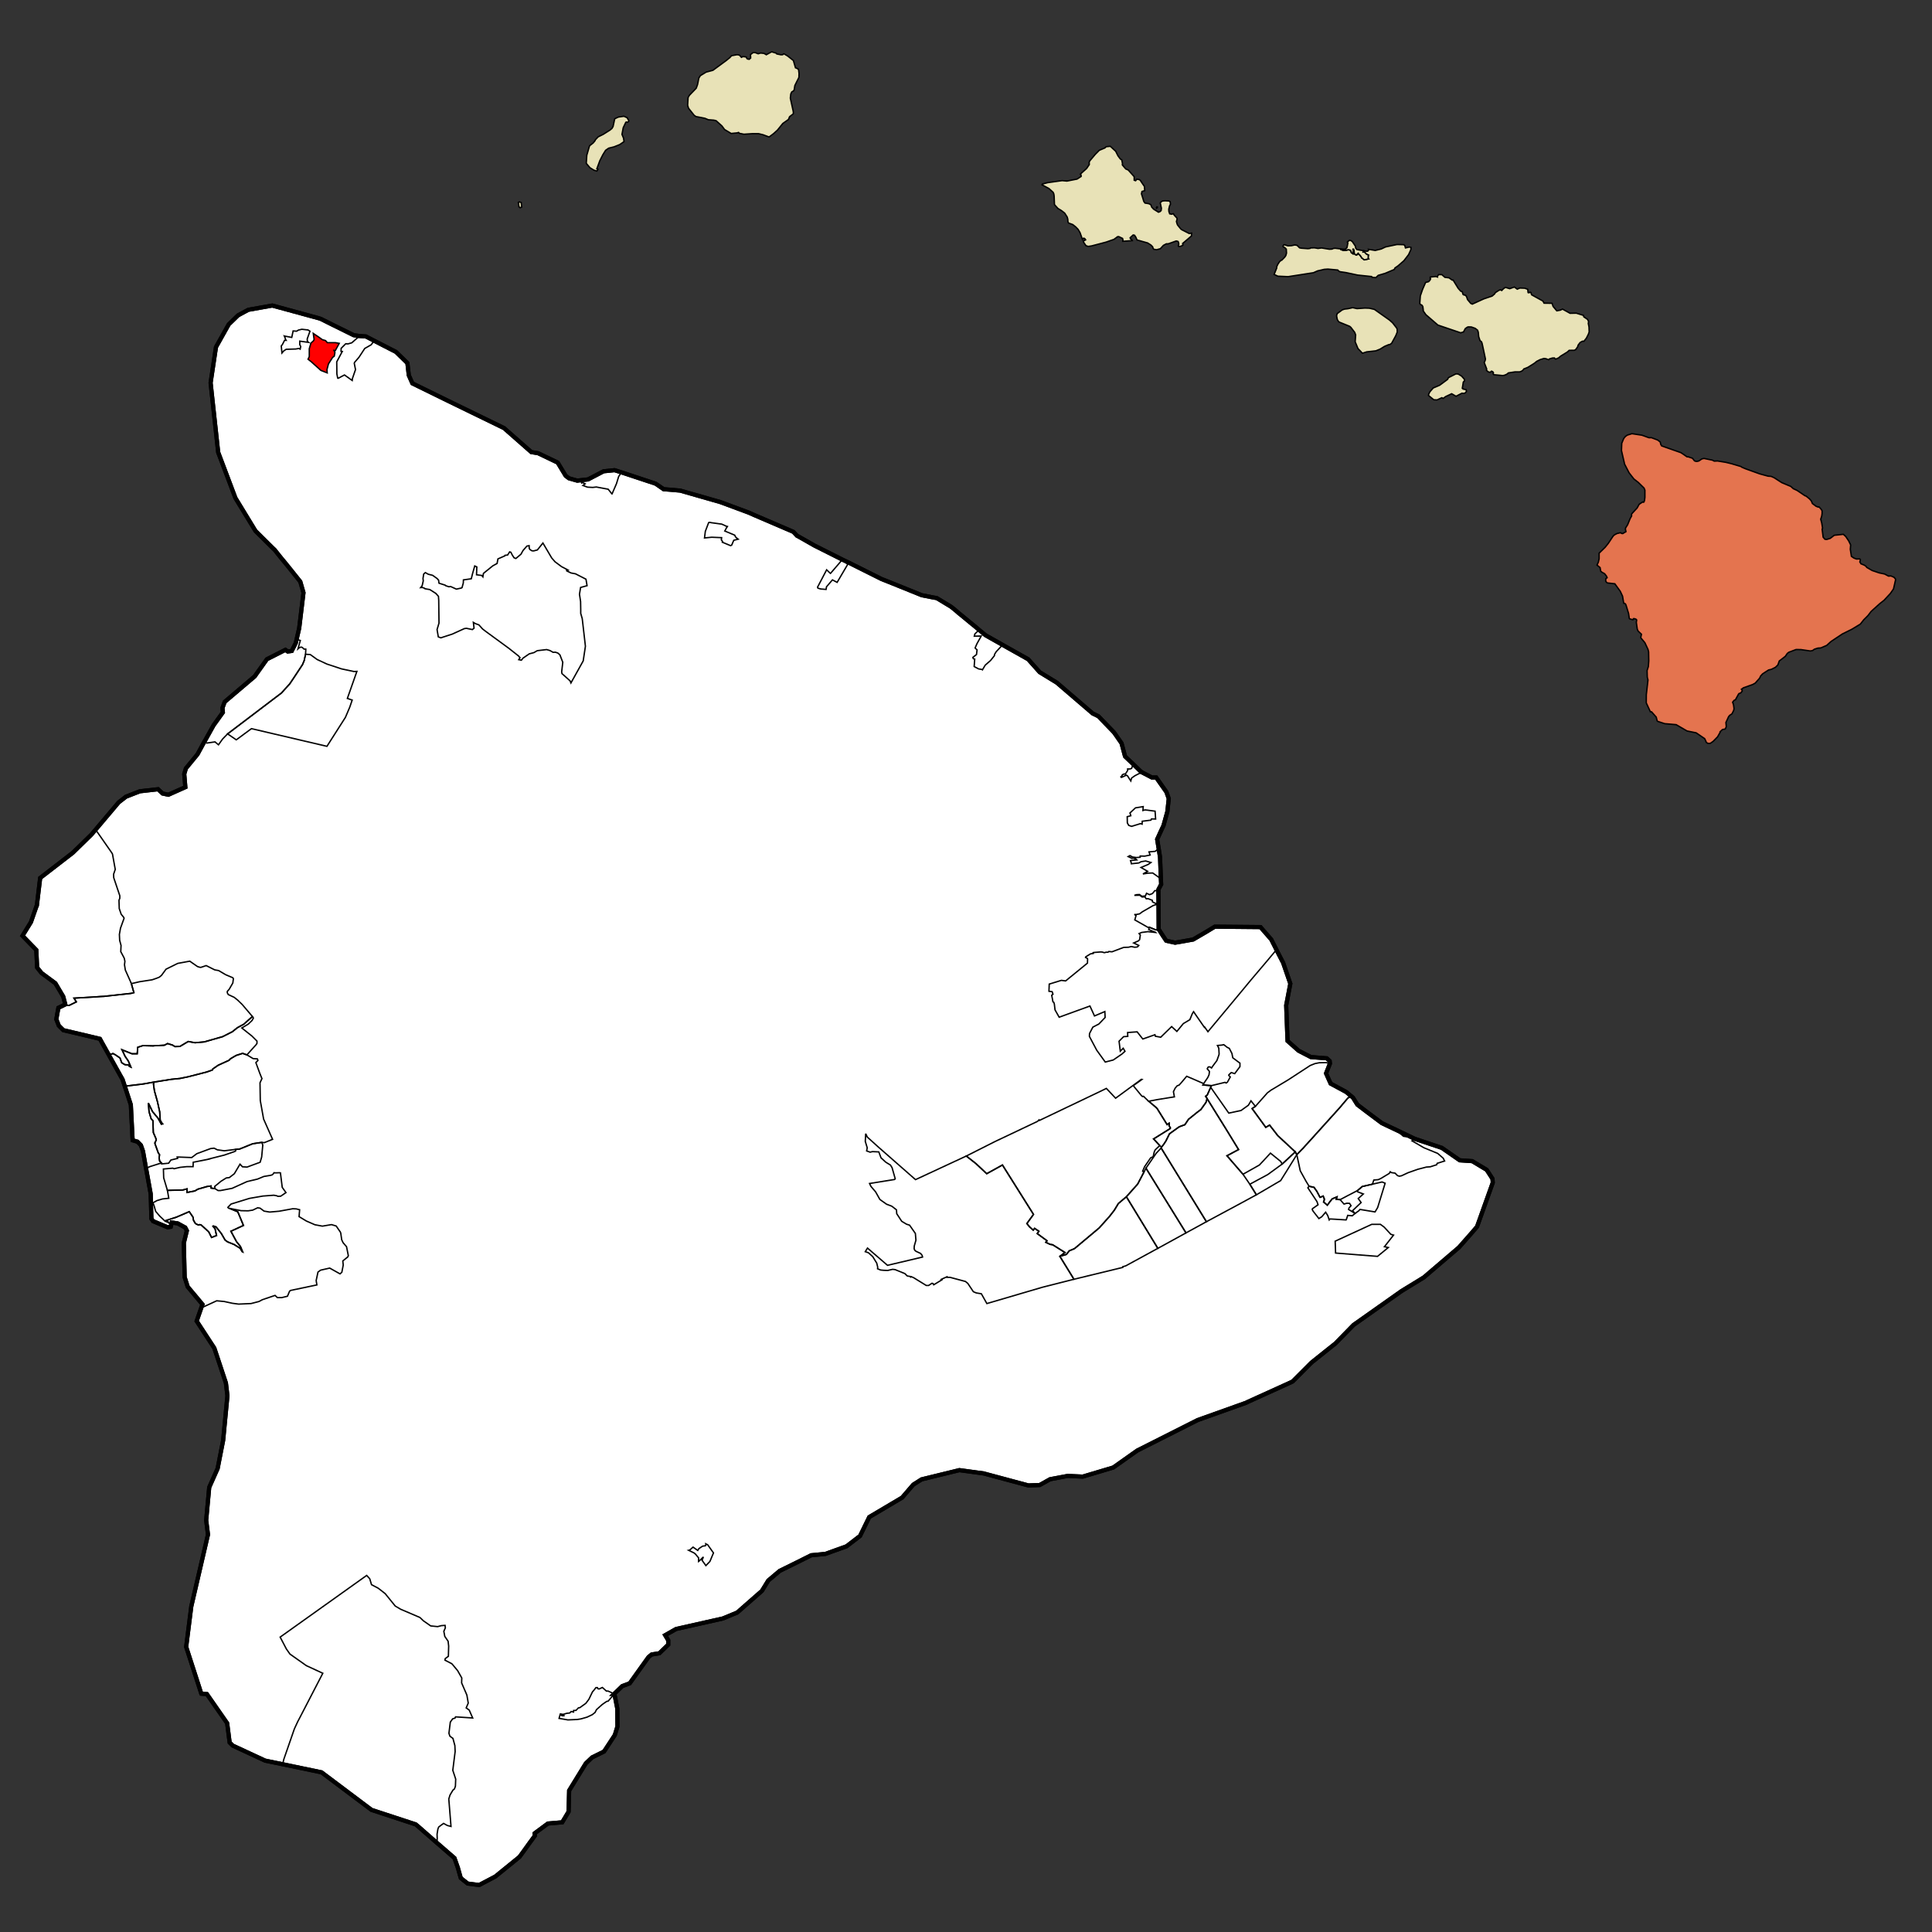 <?xml version="1.0" encoding="UTF-8" standalone="no"?>
<!-- Created with Arkyan's SVGCensus script -->
<svg
   xmlns:dc="http://purl.org/dc/elements/1.1/"
   xmlns:cc="http://web.resource.org/cc/"
   xmlns:rdf="http://www.w3.org/1999/02/22-rdf-syntax-ns#"
   xmlns:svg="http://www.w3.org/2000/svg"
   xmlns="http://www.w3.org/2000/svg"
   xmlns:sodipodi="http://sodipodi.sourceforge.net/DTD/sodipodi-0.dtd"
   xmlns:inkscape="http://www.inkscape.org/namespaces/inkscape"
   version="1.0"
   width="1400"
   height="1400"
   id="svg3859"
   sodipodi:version="0.32"
   inkscape:version="0.45"
   sodipodi:docname="outputmap.svg"
   inkscape:output_extension="org.inkscape.output.svg.inkscape"
   sodipodi:docbase="C:\files\wikibot"
   sodipodi:modified="true">
  <rect width="100%" height="100%" fill="#333333" stroke="none"/>
  <defs
     id="defs3915" />
  <sodipodi:namedview
     inkscape:window-height="579"
     inkscape:window-width="748"
     inkscape:pageshadow="2"
     inkscape:pageopacity="0.0"
     guidetolerance="10.0"
     gridtolerance="10.0"
     objecttolerance="10.0"
     borderopacity="1.0"
     bordercolor="#666666"
     pagecolor="#ffffff"
     id="base"
     width="1400px"
     height="1400px"
     inkscape:zoom="0.27"
     inkscape:cx="700"
     inkscape:cy="700"
     inkscape:window-x="149"
     inkscape:window-y="90"
     inkscape:current-layer="svg3859" />
  <path
     id="001"
     style="fill:#ffffff;fill-opacity:1;fill-rule:evenodd;stroke:#000000;stroke-width:3px;stroke-linecap:butt;stroke-linejoin:miter;stroke-opacity:1"
     d="M 379.115,1341.904 L 376.415,1345.604 L 358.915,1359.804 L 347.315,1365.904 L 345.215,1365.704 L 345.215,1365.704 L 338.915,1364.904 L 336.015,1362.604 L 333.915,1360.904 L 333.315,1358.904 L 331.815,1353.504 L 329.315,1346.404 L 316.615,1335.404 L 303.015,1323.504 L 301.215,1322.004 L 269.215,1311.504 L 233.015,1284.304 L 204.715,1278.404 L 192.115,1275.804 L 168.615,1264.904 L 166.415,1262.704 L 164.615,1248.704 L 149.915,1227.604 L 145.915,1227.304 L 145.815,1227.104 L 134.915,1193.404 L 138.615,1164.104 L 150.715,1112.004 L 149.415,1101.604 L 151.615,1077.804 L 157.715,1064.104 L 161.715,1043.704 L 164.815,1011.404 L 163.715,1002.204 L 155.315,976.904 L 142.515,957.304 L 145.915,947.504 L 146.715,945.204 L 136.015,932.404 L 133.815,925.504 L 133.215,900.704 L 135.415,891.804 L 134.215,889.504 L 128.715,886.504 L 124.415,885.904 L 123.915,888.304 L 123.715,889.004 L 121.415,889.304 L 110.915,884.904 L 109.715,883.104 L 109.215,865.204 L 106.415,849.804 L 105.815,846.604 L 103.615,834.204 L 102.115,829.904 L 99.615,827.304 L 96.115,826.304 L 94.815,800.604 L 90.415,787.104 L 88.815,782.204 L 87.115,779.204 L 78.915,764.504 L 74.115,755.904 L 72.415,752.804 L 67.515,751.604 L 45.915,746.504 L 42.615,743.204 L 40.815,738.604 L 42.315,730.304 L 45.415,728.804 L 47.315,727.804 L 45.815,722.104 L 40.115,712.504 L 30.115,705.104 L 26.915,701.104 L 26.315,688.404 L 16.315,678.104 L 22.415,668.204 L 26.615,656.204 L 26.715,656.104 L 29.115,636.204 L 52.815,617.904 L 66.015,605.004 L 67.015,603.904 L 67.715,603.004 L 68.615,602.004 L 86.015,581.404 L 91.315,577.304 L 101.315,573.404 L 114.515,571.904 L 117.815,575.004 L 122.015,575.904 L 134.315,570.404 L 133.515,560.904 L 134.715,556.804 L 143.115,546.604 L 147.515,538.504 L 147.515,538.504 L 148.115,537.504 L 148.415,536.904 L 148.515,536.804 L 154.815,525.504 L 161.515,516.204 L 161.215,513.004 L 162.815,508.604 L 184.615,490.104 L 185.715,488.504 L 193.415,477.704 L 206.815,470.904 L 208.515,472.104 L 211.415,471.704 L 214.315,466.004 L 214.915,463.404 L 216.815,455.204 L 219.915,429.504 L 217.615,421.504 L 211.215,413.504 L 206.615,407.804 L 205.215,406.104 L 205.115,406.004 L 205.015,405.904 L 202.415,402.704 L 202.415,402.704 L 199.015,398.404 L 197.715,397.204 L 197.715,397.204 L 197.615,397.104 L 185.115,384.704 L 170.615,360.904 L 158.115,327.804 L 152.615,277.404 L 156.515,251.504 L 165.715,235.104 L 172.515,228.504 L 179.915,224.504 L 197.315,221.404 L 231.015,230.604 L 232.515,231.104 L 241.115,235.404 L 256.315,242.904 L 259.815,243.404 L 260.515,243.504 L 265.115,243.804 L 270.915,246.804 L 286.915,255.004 L 295.215,263.104 L 296.215,271.904 L 298.815,277.804 L 324.515,290.404 L 365.215,310.204 L 385.015,327.604 L 389.915,328.404 L 404.115,335.204 L 409.915,344.804 L 412.315,346.604 L 418.315,348.304 L 420.615,348.004 L 426.115,347.404 L 437.415,341.504 L 445.315,340.704 L 450.715,342.404 L 475.115,350.504 L 480.915,354.504 L 486.015,354.904 L 492.915,355.504 L 521.915,363.804 L 542.415,371.404 L 546.715,373.304 L 574.915,385.404 L 577.515,388.204 L 579.215,389.104 L 590.115,395.304 L 610.415,405.504 L 614.415,407.404 L 638.615,419.504 L 647.615,423.104 L 667.915,431.304 L 674.915,432.704 L 678.815,433.404 L 688.915,439.504 L 689.215,439.704 L 691.115,441.204 L 693.515,443.204 L 694.615,444.204 L 696.615,445.804 L 704.615,452.404 L 706.615,454.004 L 709.415,456.404 L 714.115,460.304 L 726.515,467.304 L 734.515,471.804 L 745.015,477.704 L 751.715,485.204 L 753.415,487.104 L 765.815,494.704 L 791.815,517.004 L 795.915,519.004 L 807.115,530.604 L 808.415,532.404 L 812.715,538.604 L 815.215,548.004 L 815.315,548.204 L 821.415,554.004 L 827.015,559.404 L 827.115,559.404 L 827.115,559.404 L 827.215,559.504 L 834.715,563.404 L 834.915,563.404 L 837.815,563.404 L 845.215,573.904 L 846.915,578.704 L 845.915,588.104 L 843.115,598.204 L 841.715,601.204 L 838.515,608.204 L 839.615,614.904 L 840.615,621.304 L 841.215,636.804 L 841.415,640.804 L 839.415,644.604 L 839.415,645.404 L 839.515,655.404 L 839.515,655.904 L 839.515,656.304 L 839.615,673.404 L 839.915,673.804 L 840.615,674.904 L 842.815,678.304 L 845.015,681.604 L 846.015,681.904 L 851.515,683.104 L 856.215,682.304 L 864.615,680.804 L 873.515,675.604 L 880.315,671.504 L 913.415,671.804 L 913.715,672.204 L 921.215,680.804 L 922.715,683.804 L 924.915,688.104 L 924.915,688.204 L 929.815,697.704 L 935.015,712.804 L 932.015,728.504 L 932.815,749.804 L 933.015,754.304 L 941.015,761.404 L 949.915,766.004 L 961.415,766.904 L 963.515,768.804 L 963.715,770.704 L 960.915,777.804 L 964.215,785.204 L 975.515,791.304 L 979.115,794.304 L 980.415,795.404 L 983.615,800.504 L 988.615,804.304 L 990.715,805.904 L 1001.415,813.904 L 1012.415,819.104 L 1025.515,825.404 L 1025.715,825.404 L 1044.815,831.804 L 1057.815,840.804 L 1066.815,841.404 L 1077.315,847.704 L 1081.515,854.204 L 1081.715,857.004 L 1070.315,888.904 L 1066.115,893.804 L 1057.215,903.904 L 1031.815,925.604 L 1027.115,928.504 L 1015.515,935.604 L 980.815,960.104 L 967.715,973.504 L 950.415,987.304 L 936.615,1001.104 L 933.415,1002.604 L 904.315,1015.804 L 902.915,1016.504 L 867.915,1029.004 L 824.115,1051.104 L 806.715,1063.404 L 784.615,1070.004 L 773.715,1069.504 L 760.915,1071.904 L 753.415,1076.104 L 745.215,1076.404 L 712.815,1067.704 L 695.215,1065.304 L 667.815,1072.004 L 661.815,1075.804 L 653.715,1085.204 L 629.915,1099.304 L 623.215,1113.004 L 613.415,1120.504 L 598.115,1126.004 L 587.815,1127.004 L 577.615,1132.104 L 565.015,1138.304 L 556.715,1145.304 L 552.115,1152.804 L 534.215,1168.504 L 523.815,1172.804 L 490.015,1180.404 L 489.615,1180.604 L 482.015,1184.904 L 484.215,1188.604 L 484.215,1191.804 L 477.815,1198.004 L 472.215,1198.904 L 469.915,1200.804 L 456.315,1219.804 L 450.915,1221.804 L 445.115,1227.404 L 445.215,1227.404 L 447.315,1238.104 L 447.415,1251.104 L 445.515,1257.304 L 437.715,1269.204 L 429.015,1273.504 L 424.515,1277.804 L 412.415,1297.504 L 412.015,1312.804 L 407.415,1320.504 L 397.015,1321.404 L 387.415,1328.504 L 387.615,1330.204 L 386.215,1332.104 L 383.715,1335.504 L 379.115,1341.904 z " />
  <path
     id="12530"
     style="fill:none;fill-rule:evenodd;stroke:#000000;stroke-width:1px;stroke-linecap:butt;stroke-linejoin:miter;stroke-opacity:1"
     d="M 265.715,1141.604 L 267.915,1144.004 L 269.215,1148.304 L 274.115,1150.904 L 279.115,1154.804 L 286.415,1163.804 L 290.315,1166.104 L 304.315,1172.104 L 306.815,1174.504 L 312.115,1178.204 L 317.115,1178.704 L 319.815,1178.004 L 322.515,1177.804 L 322.715,1179.604 L 321.615,1182.104 L 322.315,1185.804 L 324.715,1189.304 L 325.115,1192.804 L 324.915,1200.204 L 322.615,1201.904 L 322.415,1203.004 L 327.415,1205.604 L 328.115,1206.404 L 331.615,1210.604 L 334.615,1215.904 L 334.515,1219.504 L 338.315,1228.304 L 339.315,1234.104 L 337.815,1237.604 L 340.015,1239.204 L 342.515,1244.904 L 330.115,1244.104 L 329.715,1245.004 L 328.015,1245.504 L 326.315,1247.904 L 325.315,1256.004 L 326.015,1258.104 L 328.215,1259.704 L 329.615,1264.904 L 329.815,1269.204 L 328.115,1282.804 L 330.215,1289.204 L 330.015,1294.304 L 329.315,1296.304 L 328.215,1297.204 L 326.115,1300.704 L 325.215,1303.604 L 326.815,1323.504 L 324.115,1322.804 L 321.415,1321.304 L 317.915,1323.904 L 317.315,1325.404 L 316.715,1329.104 L 316.815,1332.204 L 316.815,1332.204 L 316.615,1335.404 L 316.615,1335.404 L 303.015,1323.504 L 301.215,1322.004 L 269.215,1311.504 L 233.015,1284.304 L 204.715,1278.404 L 204.715,1278.404 L 204.815,1278.204 L 205.715,1274.704 L 213.315,1252.804 L 215.715,1247.604 L 217.715,1243.804 L 233.915,1212.504 L 222.015,1207.004 L 210.115,1198.604 L 207.515,1194.904 L 203.015,1186.304 L 203.015,1186.304 L 265.715,1141.604 z " />
  <path
     id="53300"
     style="fill:none;fill-rule:evenodd;stroke:#000000;stroke-width:1px;stroke-linecap:butt;stroke-linejoin:miter;stroke-opacity:1"
     d="M 827.115,782.104 L 827.515,782.204 L 821.215,786.704 L 822.515,788.304 L 827.115,793.904 L 827.915,794.604 L 828.615,794.404 L 832.215,797.904 L 832.415,798.004 L 832.415,798.004 L 837.615,802.404 L 838.515,803.304 L 845.715,814.904 L 845.715,814.904 L 847.215,813.904 L 847.215,813.904 L 847.315,814.804 L 847.115,815.604 L 848.115,817.404 L 847.815,817.904 L 835.915,825.304 L 840.415,830.104 L 840.415,830.104 L 837.115,833.204 L 837.115,833.204 L 836.415,834.704 L 836.415,834.704 L 835.615,838.204 L 833.815,839.004 L 829.415,845.404 L 828.015,848.704 L 828.015,848.704 L 828.915,849.404 L 828.915,849.404 L 824.415,858.004 L 817.115,866.204 L 816.515,866.904 L 816.215,867.204 L 816.215,867.204 L 810.415,872.104 L 807.515,876.904 L 804.115,881.304 L 796.515,889.804 L 778.615,904.804 L 774.815,906.404 L 772.715,909.004 L 768.015,910.404 L 768.015,910.404 L 771.715,907.604 L 771.715,907.604 L 762.815,902.004 L 760.915,901.704 L 757.815,900.204 L 758.715,899.104 L 751.615,893.904 L 752.815,892.204 L 749.715,890.104 L 748.715,891.404 L 745.915,888.904 L 744.115,886.604 L 748.915,880.004 L 726.415,844.204 L 715.015,850.504 L 707.215,843.204 L 700.215,837.704 L 700.215,837.704 L 721.015,827.204 L 751.815,812.604 L 752.915,811.504 L 753.215,811.904 L 795.315,791.804 L 801.715,788.704 L 801.715,788.704 L 808.415,795.804 L 808.415,795.804 L 827.115,782.104 z " />
  <path
     id="72350"
     style="fill:none;fill-rule:evenodd;stroke:#000000;stroke-width:1px;stroke-linecap:butt;stroke-linejoin:miter;stroke-opacity:1"
     d="M 627.015,827.104 L 627.315,821.504 L 627.315,821.504 L 628.515,824.004 L 636.615,831.304 L 663.415,854.804 L 700.215,837.704 L 700.215,837.704 L 707.215,843.204 L 715.015,850.504 L 726.415,844.204 L 748.915,880.004 L 744.115,886.604 L 745.915,888.904 L 748.715,891.404 L 749.715,890.104 L 752.815,892.204 L 751.615,893.904 L 758.715,899.104 L 757.815,900.204 L 760.915,901.704 L 762.815,902.004 L 771.715,907.604 L 771.715,907.604 L 768.015,910.404 L 768.015,910.404 L 776.515,924.204 L 778.015,926.704 L 778.215,927.004 L 778.215,927.004 L 755.315,932.804 L 715.115,944.604 L 711.115,937.504 L 707.415,936.904 L 705.315,936.004 L 701.315,930.004 L 699.615,928.604 L 688.415,925.604 L 686.215,925.604 L 686.215,925.204 L 682.415,926.904 L 682.415,926.904 L 682.715,927.004 L 682.715,927.304 L 676.615,931.004 L 676.615,931.004 L 676.115,930.104 L 675.315,929.904 L 672.915,931.504 L 671.215,931.504 L 662.115,925.904 L 660.315,925.104 L 659.915,925.404 L 659.715,925.004 L 657.415,924.604 L 655.715,922.904 L 648.615,920.004 L 646.815,919.804 L 643.315,920.604 L 640.315,920.504 L 638.115,920.304 L 635.915,919.404 L 636.015,918.204 L 635.315,915.304 L 632.415,910.604 L 629.315,907.804 L 627.015,907.004 L 628.615,904.404 L 628.615,904.404 L 643.115,916.904 L 668.515,910.904 L 668.515,910.904 L 668.215,909.704 L 667.115,908.304 L 663.715,906.704 L 662.815,905.904 L 662.415,904.804 L 662.515,902.904 L 663.715,898.704 L 663.315,893.804 L 659.115,887.804 L 656.915,887.104 L 653.415,885.004 L 649.815,879.504 L 649.615,876.704 L 647.215,874.804 L 646.115,874.004 L 642.415,872.604 L 637.615,869.204 L 634.515,863.704 L 631.115,859.704 L 630.115,857.604 L 630.115,857.604 L 648.215,854.704 L 648.715,854.204 L 646.415,846.104 L 645.215,844.204 L 641.915,842.204 L 638.415,839.004 L 636.815,834.704 L 632.215,834.504 L 630.515,834.904 L 628.015,834.004 L 628.415,831.704 L 627.015,827.104 z " />
  <path
     id="14650"
     style="fill:none;fill-rule:evenodd;stroke:#000000;stroke-width:1px;stroke-linecap:butt;stroke-linejoin:miter;stroke-opacity:1"
     d="M 832.815,671.904 L 837.515,673.804 L 839.915,673.804 L 839.915,673.804 L 840.615,674.904 L 842.815,678.304 L 845.015,681.604 L 846.015,681.904 L 851.515,683.104 L 856.215,682.304 L 864.615,680.804 L 873.515,675.604 L 880.315,671.504 L 913.415,671.804 L 913.715,672.204 L 921.215,680.804 L 922.715,683.804 L 924.915,688.104 L 924.915,688.104 L 923.715,689.704 L 918.115,696.404 L 906.415,710.204 L 899.215,718.904 L 887.815,732.604 L 875.315,747.604 L 875.315,747.604 L 872.915,744.204 L 872.715,744.404 L 872.715,744.404 L 866.415,735.304 L 864.915,733.104 L 864.915,733.104 L 864.015,734.504 L 862.215,738.904 L 857.515,741.704 L 852.815,747.404 L 852.815,747.404 L 849.015,743.904 L 841.115,751.604 L 837.215,750.904 L 836.915,749.804 L 828.115,752.904 L 824.015,747.704 L 817.115,748.204 L 817.215,751.004 L 814.215,751.204 L 810.915,754.504 L 811.815,761.704 L 813.915,759.604 L 815.215,761.804 L 813.115,763.704 L 806.715,768.104 L 800.915,769.604 L 794.715,761.004 L 789.415,751.004 L 789.515,748.904 L 791.915,744.304 L 796.315,742.004 L 800.815,737.304 L 800.615,733.004 L 799.915,733.304 L 799.915,733.304 L 793.115,736.204 L 789.815,729.004 L 767.515,737.104 L 764.515,731.804 L 764.015,727.604 L 763.615,726.304 L 763.015,726.004 L 762.115,721.204 L 762.115,721.204 L 763.015,720.504 L 762.715,719.404 L 762.415,718.604 L 760.715,718.404 L 760.115,718.304 L 760.315,713.104 L 769.115,710.404 L 772.215,710.804 L 775.515,708.104 L 788.015,697.904 L 788.115,694.904 L 788.115,694.904 L 787.915,694.504 L 787.015,694.004 L 786.815,693.904 L 786.615,693.804 L 786.615,693.804 L 786.715,693.404 L 790.215,691.204 L 792.215,690.904 L 792.215,690.904 L 792.115,690.304 L 792.715,690.204 L 792.715,690.204 L 797.615,689.804 L 798.815,689.904 L 799.415,690.104 L 799.515,690.104 L 799.615,690.204 L 800.115,690.304 L 800.615,690.304 L 801.115,690.104 L 801.515,690.004 L 802.915,690.004 L 803.515,689.504 L 805.815,689.704 L 814.315,686.504 L 817.715,686.404 L 819.815,685.904 L 822.215,686.404 L 823.515,686.304 L 824.315,686.104 L 825.215,685.104 L 825.215,685.104 L 821.515,683.304 L 824.915,681.804 L 825.815,680.904 L 826.315,677.504 L 825.415,676.504 L 827.215,675.704 L 831.815,675.104 L 837.415,675.704 L 837.415,675.704 L 837.315,675.604 L 837.315,675.604 L 832.415,673.604 L 832.815,671.904 z " />
  <path
     id="78500"
     style="fill:none;fill-rule:evenodd;stroke:#000000;stroke-width:1px;stroke-linecap:butt;stroke-linejoin:miter;stroke-opacity:1"
     d="M 365.915,402.404 L 367.815,402.204 L 369.315,399.904 L 370.215,400.204 L 371.215,402.204 L 371.215,402.204 L 372.515,404.204 L 373.815,404.704 L 377.515,401.604 L 379.015,398.904 L 381.815,395.704 L 383.415,395.404 L 383.515,397.404 L 384.015,398.204 L 385.415,399.104 L 386.715,399.204 L 389.415,398.504 L 393.415,393.504 L 399.715,404.204 L 399.715,404.204 L 400.015,404.604 L 402.215,407.104 L 406.915,410.604 L 411.115,412.804 L 411.615,413.104 L 410.615,413.404 L 410.615,413.404 L 410.715,413.704 L 413.815,415.204 L 417.015,415.804 L 424.615,419.704 L 425.415,424.404 L 420.715,425.704 L 420.715,425.704 L 419.915,430.604 L 420.715,435.904 L 420.815,441.704 L 420.815,444.504 L 421.915,448.304 L 424.215,468.304 L 422.615,478.904 L 413.715,494.904 L 413.715,494.904 L 413.115,493.404 L 407.215,488.104 L 407.015,486.804 L 407.815,479.904 L 405.715,474.504 L 404.215,473.204 L 402.415,472.604 L 400.815,472.704 L 398.515,471.404 L 396.115,470.704 L 389.315,471.504 L 386.915,472.904 L 383.515,473.804 L 379.015,476.904 L 377.815,478.404 L 375.915,478.004 L 376.815,476.604 L 375.715,475.304 L 368.615,469.704 L 352.215,457.704 L 349.715,455.804 L 347.015,452.804 L 344.515,451.904 L 343.015,451.004 L 343.015,451.004 L 343.515,455.204 L 343.515,455.204 L 342.315,456.204 L 338.015,455.304 L 336.515,455.504 L 327.715,459.504 L 320.915,461.704 L 319.515,462.204 L 317.615,461.504 L 316.715,456.204 L 318.115,451.504 L 317.915,434.904 L 317.715,432.104 L 315.815,430.004 L 311.415,427.204 L 309.515,426.904 L 309.515,426.904 L 307.915,426.604 L 307.715,426.304 L 306.115,425.704 L 304.815,425.804 L 304.815,425.804 L 305.915,424.404 L 306.715,420.904 L 306.515,419.204 L 307.015,416.004 L 308.215,414.904 L 308.215,414.904 L 310.315,416.104 L 313.515,416.904 L 316.715,419.204 L 317.815,420.404 L 318.115,422.604 L 322.515,424.004 L 322.715,424.104 L 322.915,424.404 L 325.315,425.204 L 326.515,425.004 L 330.715,426.904 L 334.315,426.104 L 334.815,425.804 L 335.715,422.504 L 335.815,420.204 L 341.515,419.404 L 342.315,416.104 L 342.315,416.104 L 344.015,410.104 L 344.015,410.104 L 345.515,410.804 L 345.515,410.804 L 345.315,416.504 L 345.315,416.504 L 349.115,417.004 L 349.915,418.004 L 349.915,418.004 L 350.315,415.504 L 357.115,410.004 L 360.215,408.304 L 360.215,408.304 L 360.815,405.004 L 365.815,402.804 L 365.915,402.404 z " />
  <path
     id="23000"
     style="fill:none;fill-rule:evenodd;stroke:#000000;stroke-width:1px;stroke-linecap:butt;stroke-linejoin:miter;stroke-opacity:1"
     d="M 95.115,712.504 L 95.515,712.704 L 101.115,711.404 L 110.215,710.004 L 113.415,708.904 L 115.415,708.104 L 117.015,706.804 L 120.315,702.304 L 128.815,698.104 L 137.515,696.504 L 143.115,700.404 L 144.715,700.904 L 145.515,701.004 L 149.415,699.704 L 155.615,702.804 L 158.415,703.304 L 163.515,706.304 L 168.715,708.504 L 169.115,709.204 L 168.715,712.304 L 166.115,716.804 L 164.715,718.404 L 164.715,719.404 L 165.415,720.704 L 169.715,722.704 L 172.215,724.704 L 175.615,728.004 L 182.915,736.604 L 182.915,736.604 L 176.615,742.204 L 172.015,744.704 L 168.415,747.604 L 161.315,751.204 L 148.015,755.004 L 141.315,755.604 L 136.415,754.704 L 130.315,758.304 L 126.815,758.404 L 125.015,757.304 L 121.415,756.204 L 119.315,757.304 L 119.115,757.404 L 111.515,757.804 L 111.515,757.804 L 111.315,757.904 L 103.515,757.704 L 99.815,758.904 L 99.815,758.904 L 99.415,763.604 L 99.415,763.604 L 95.615,763.604 L 88.415,760.704 L 88.415,760.704 L 90.615,765.404 L 93.015,768.904 L 94.815,773.204 L 94.815,773.204 L 93.715,772.704 L 93.115,771.704 L 90.715,771.504 L 90.515,771.504 L 88.215,770.104 L 86.915,766.604 L 83.215,764.104 L 82.615,763.904 L 82.615,763.904 L 81.915,763.404 L 78.915,764.504 L 78.915,764.504 L 74.115,755.904 L 72.415,752.804 L 67.515,751.604 L 45.915,746.504 L 42.615,743.204 L 40.815,738.604 L 42.315,730.304 L 45.415,728.804 L 45.415,728.804 L 45.715,728.804 L 50.215,728.504 L 55.315,726.004 L 55.315,726.004 L 53.615,723.304 L 53.615,723.304 L 68.915,722.404 L 73.015,722.104 L 75.315,722.004 L 87.215,720.704 L 94.515,719.904 L 94.515,719.904 L 95.115,719.804 L 97.015,719.304 L 95.115,712.504 z " />
  <path
     id="25400"
     style="fill:none;fill-rule:evenodd;stroke:#000000;stroke-width:1px;stroke-linecap:butt;stroke-linejoin:miter;stroke-opacity:1"
     d="M 68.615,602.004 L 68.715,602.204 L 70.215,602.504 L 81.015,618.004 L 81.515,618.904 L 83.515,630.004 L 82.315,633.504 L 82.415,636.004 L 86.815,649.104 L 86.815,650.904 L 86.215,652.404 L 86.415,658.404 L 87.815,662.504 L 89.615,664.704 L 89.915,665.404 L 89.915,665.404 L 87.315,672.604 L 86.515,677.104 L 86.715,681.404 L 87.715,685.104 L 87.715,685.104 L 87.515,689.604 L 90.015,694.304 L 90.515,696.604 L 90.215,699.104 L 90.815,702.904 L 95.115,712.504 L 95.115,712.504 L 97.015,719.304 L 95.115,719.804 L 94.515,719.904 L 94.515,719.904 L 87.215,720.704 L 75.315,722.004 L 73.015,722.104 L 68.915,722.404 L 53.615,723.304 L 53.615,723.304 L 55.315,726.004 L 55.315,726.004 L 50.215,728.504 L 45.715,728.804 L 45.415,728.804 L 45.415,728.804 L 47.315,727.804 L 45.815,722.104 L 40.115,712.504 L 30.115,705.104 L 26.915,701.104 L 26.315,688.404 L 16.315,678.104 L 22.415,668.204 L 26.615,656.204 L 26.715,656.104 L 29.115,636.204 L 52.815,617.904 L 66.015,605.004 L 67.015,603.904 L 67.715,603.004 L 68.615,602.004 z " />
  <path
     id="16160"
     style="fill:none;fill-rule:evenodd;stroke:#000000;stroke-width:1px;stroke-linecap:butt;stroke-linejoin:miter;stroke-opacity:1"
     d="M 122.415,886.104 L 120.615,884.304 L 127.815,882.004 L 137.115,878.004 L 137.115,878.004 L 139.815,881.904 L 140.215,884.204 L 141.315,886.204 L 142.215,887.004 L 143.915,887.704 L 144.615,887.404 L 145.715,887.604 L 151.215,892.604 L 153.315,896.704 L 153.315,896.704 L 156.915,895.304 L 155.815,890.304 L 154.715,889.104 L 154.315,888.604 L 154.315,888.604 L 154.615,888.404 L 156.615,889.104 L 156.615,889.104 L 160.415,893.904 L 163.115,898.604 L 164.915,899.904 L 164.915,899.904 L 169.615,901.804 L 174.115,904.604 L 175.415,906.904 L 175.815,907.104 L 174.215,903.204 L 171.415,899.804 L 167.315,892.204 L 176.415,888.004 L 172.315,878.104 L 166.215,875.604 L 166.215,875.604 L 174.715,877.304 L 179.815,877.404 L 183.115,876.904 L 186.715,875.204 L 188.515,875.504 L 191.315,877.604 L 195.415,878.304 L 202.215,877.704 L 212.115,875.904 L 214.615,876.004 L 217.115,876.604 L 216.715,881.604 L 222.015,884.804 L 228.215,887.504 L 233.615,888.504 L 240.215,887.404 L 243.615,888.404 L 243.615,888.404 L 246.215,892.204 L 246.215,892.204 L 246.415,892.404 L 246.915,893.504 L 247.615,898.404 L 248.615,900.504 L 251.115,903.404 L 252.415,909.904 L 252.015,910.804 L 248.415,913.704 L 248.715,916.704 L 247.715,921.904 L 246.415,923.104 L 246.415,923.104 L 238.915,918.904 L 232.315,920.404 L 230.415,921.804 L 229.115,927.904 L 229.615,931.104 L 210.515,935.104 L 209.815,935.704 L 208.315,939.304 L 204.115,940.304 L 201.015,940.304 L 199.315,938.704 L 190.115,941.804 L 187.715,943.104 L 181.915,944.604 L 172.915,945.004 L 168.415,944.404 L 168.415,944.404 L 162.415,943.104 L 157.015,942.604 L 147.915,946.804 L 145.915,947.504 L 145.915,947.504 L 146.715,945.204 L 136.015,932.404 L 133.815,925.504 L 133.215,900.704 L 135.415,891.804 L 134.215,889.504 L 128.715,886.504 L 124.415,885.904 L 123.915,888.304 L 123.915,888.304 L 123.615,888.004 L 122.415,886.104 z " />
  <path
     id="12500"
     style="fill:none;fill-rule:evenodd;stroke:#000000;stroke-width:1px;stroke-linecap:butt;stroke-linejoin:miter;stroke-opacity:1"
     d="M 976.715,795.704 L 979.115,794.304 L 979.115,794.304 L 980.415,795.404 L 983.615,800.504 L 988.615,804.304 L 990.715,805.904 L 1001.415,813.904 L 1012.415,819.104 L 1012.415,819.104 L 1012.415,819.504 L 1017.015,823.404 L 1021.515,824.004 L 1025.515,825.404 L 1025.515,825.404 L 1023.215,826.704 L 1023.215,826.704 L 1031.815,831.704 L 1041.815,835.804 L 1045.815,839.304 L 1046.815,841.304 L 1041.415,843.004 L 1041.115,844.004 L 1036.415,845.504 L 1033.615,845.704 L 1027.415,847.304 L 1020.315,849.804 L 1015.615,852.004 L 1014.015,852.304 L 1014.015,852.304 L 1012.715,851.904 L 1010.915,850.104 L 1008.215,849.704 L 1007.415,849.104 L 1006.715,850.304 L 1000.715,853.904 L 998.815,854.804 L 995.515,855.104 L 994.515,858.104 L 994.515,858.104 L 987.115,859.804 L 983.615,862.804 L 983.615,862.804 L 983.515,862.804 L 976.415,866.504 L 971.115,869.304 L 971.115,869.304 L 968.315,869.104 L 968.815,867.304 L 965.415,868.704 L 963.515,871.004 L 963.515,871.004 L 963.215,871.504 L 961.815,873.304 L 959.115,871.004 L 959.115,871.004 L 959.315,870.604 L 959.315,870.604 L 959.715,869.004 L 958.815,866.704 L 956.715,867.604 L 956.515,867.604 L 956.515,867.604 L 954.315,863.404 L 952.215,860.404 L 948.615,859.604 L 948.615,859.604 L 946.415,856.004 L 942.215,848.404 L 939.715,836.704 L 939.715,836.704 L 944.415,831.904 L 945.815,830.304 L 948.315,827.604 L 948.315,827.604 L 970.615,802.904 L 970.615,802.904 L 976.715,795.704 z " />
  <path
     id="16000"
     style="fill:none;fill-rule:evenodd;stroke:#000000;stroke-width:1px;stroke-linecap:butt;stroke-linejoin:miter;stroke-opacity:1"
     d="M 178.915,764.404 L 183.415,767.104 L 186.515,767.304 L 186.915,768.404 L 185.415,770.004 L 188.315,777.904 L 189.815,781.604 L 188.415,784.604 L 188.615,797.504 L 191.015,810.904 L 197.515,825.604 L 191.515,828.004 L 189.715,827.804 L 189.715,827.804 L 183.115,828.804 L 173.715,832.604 L 170.615,832.904 L 170.615,832.904 L 162.515,833.904 L 157.515,833.204 L 155.115,832.004 L 152.615,832.304 L 142.615,836.004 L 138.915,838.804 L 128.415,838.404 L 128.415,838.404 L 128.715,839.404 L 123.815,840.604 L 122.215,842.904 L 117.115,843.404 L 117.015,842.704 L 117.015,842.704 L 115.715,841.404 L 115.315,839.204 L 115.615,836.704 L 114.715,835.504 L 112.415,829.104 L 112.215,828.204 L 113.115,826.304 L 113.015,825.104 L 111.115,820.704 L 110.815,812.104 L 109.515,810.704 L 108.015,805.604 L 107.515,799.304 L 107.515,799.304 L 110.515,805.504 L 114.515,810.304 L 116.915,814.604 L 116.915,814.604 L 117.815,814.404 L 117.815,814.404 L 117.515,814.104 L 116.115,811.804 L 115.715,805.604 L 114.115,798.404 L 111.915,790.504 L 111.215,785.604 L 111.615,784.104 L 111.615,784.104 L 124.215,782.104 L 130.315,781.504 L 136.215,780.304 L 149.815,776.804 L 153.815,775.404 L 154.215,774.604 L 158.115,771.904 L 166.015,768.304 L 167.015,767.204 L 171.115,764.804 L 175.815,763.304 L 178.915,764.404 z " />
  <path
     id="76600"
     style="fill:none;fill-rule:evenodd;stroke:#000000;stroke-width:1px;stroke-linecap:butt;stroke-linejoin:miter;stroke-opacity:1"
     d="M 258.615,486.504 L 251.715,506.104 L 255.215,507.304 L 253.415,512.504 L 250.315,519.804 L 236.915,540.804 L 182.215,528.004 L 171.215,536.104 L 164.915,531.804 L 164.915,531.804 L 203.915,502.204 L 209.915,495.604 L 212.615,491.604 L 219.215,481.604 L 220.415,478.704 L 221.415,474.104 L 221.415,474.104 L 224.815,474.304 L 229.815,477.904 L 236.915,481.204 L 247.515,484.704 L 256.515,486.604 L 258.615,486.504 z " />
  <path
     id="12450"
     style="fill:none;fill-rule:evenodd;stroke:#000000;stroke-width:1px;stroke-linecap:butt;stroke-linejoin:miter;stroke-opacity:1"
     d="M 874.715,796.104 L 888.515,818.304 L 897.515,833.004 L 889.115,837.504 L 900.715,850.904 L 900.715,850.904 L 905.715,858.204 L 905.715,858.204 L 910.115,865.304 L 910.415,865.804 L 910.415,865.804 L 906.515,867.904 L 906.515,867.904 L 901.215,870.804 L 874.215,885.304 L 874.215,885.304 L 841.415,831.904 L 841.415,831.904 L 841.615,831.304 L 841.615,831.304 L 842.515,830.204 L 843.415,829.004 L 843.415,829.004 L 844.915,826.704 L 847.415,821.604 L 854.515,816.504 L 858.615,815.004 L 861.215,811.104 L 864.715,808.304 L 867.415,806.104 L 870.215,804.004 L 873.915,798.804 L 873.915,798.804 L 874.715,796.104 z " />
  <path
     id="15700"
     style="fill:none;fill-rule:evenodd;stroke:#000000;stroke-width:1px;stroke-linecap:butt;stroke-linejoin:miter;stroke-opacity:1"
     d="M 111.515,757.804 L 119.115,757.404 L 119.315,757.304 L 121.415,756.204 L 125.015,757.304 L 126.815,758.404 L 130.315,758.304 L 136.415,754.704 L 141.315,755.604 L 148.015,755.004 L 161.315,751.204 L 168.415,747.604 L 172.015,744.704 L 176.615,742.204 L 182.915,736.604 L 182.915,736.604 L 183.615,737.704 L 182.715,739.404 L 179.915,742.104 L 175.215,744.904 L 182.615,750.804 L 186.215,754.404 L 186.215,756.104 L 185.515,757.104 L 178.915,764.404 L 178.915,764.404 L 175.815,763.304 L 171.115,764.804 L 167.015,767.204 L 166.015,768.304 L 158.115,771.904 L 154.215,774.604 L 153.815,775.404 L 149.815,776.804 L 136.215,780.304 L 130.315,781.504 L 124.215,782.104 L 111.615,784.104 L 111.615,784.104 L 104.315,785.404 L 101.315,785.804 L 90.415,787.104 L 90.415,787.104 L 88.815,782.204 L 87.115,779.204 L 78.915,764.504 L 78.915,764.504 L 81.915,763.404 L 82.615,763.904 L 82.615,763.904 L 83.215,764.104 L 86.915,766.604 L 88.215,770.104 L 90.515,771.504 L 90.715,771.504 L 93.115,771.704 L 93.715,772.704 L 94.815,773.204 L 94.815,773.204 L 93.015,768.904 L 90.615,765.404 L 88.415,760.704 L 88.415,760.704 L 95.615,763.604 L 99.415,763.604 L 99.415,763.604 L 99.815,758.904 L 99.815,758.904 L 103.515,757.704 L 111.315,757.904 L 111.515,757.804 z " />
  <path
     id="03850"
     style="fill:none;fill-rule:evenodd;stroke:#000000;stroke-width:1px;stroke-linecap:butt;stroke-linejoin:miter;stroke-opacity:1"
     d="M 202.415,849.804 L 203.215,849.904 L 204.515,860.404 L 207.215,864.204 L 203.415,866.804 L 201.415,866.904 L 200.515,866.504 L 198.415,866.104 L 190.515,866.704 L 180.715,868.404 L 167.415,872.504 L 165.115,874.904 L 165.615,875.504 L 166.215,875.604 L 166.215,875.604 L 172.315,878.104 L 176.415,888.004 L 167.315,892.204 L 171.415,899.804 L 174.215,903.204 L 175.815,907.104 L 175.415,906.904 L 174.115,904.604 L 169.615,901.804 L 164.915,899.904 L 164.915,899.904 L 163.115,898.604 L 160.415,893.904 L 156.615,889.104 L 156.615,889.104 L 154.615,888.404 L 154.315,888.604 L 154.315,888.604 L 154.715,889.104 L 155.815,890.304 L 156.915,895.304 L 153.315,896.704 L 153.315,896.704 L 151.215,892.604 L 145.715,887.604 L 144.615,887.404 L 143.915,887.704 L 142.215,887.004 L 141.315,886.204 L 140.215,884.204 L 139.815,881.904 L 137.115,878.004 L 137.115,878.004 L 127.815,882.004 L 120.615,884.304 L 122.415,886.104 L 122.415,886.104 L 119.615,884.904 L 115.715,881.204 L 112.815,877.804 L 111.615,873.604 L 110.815,871.604 L 113.715,870.004 L 117.715,868.804 L 122.315,868.304 L 121.315,862.604 L 121.315,862.604 L 132.515,862.304 L 135.515,861.504 L 135.515,861.504 L 135.515,864.104 L 135.515,864.104 L 141.215,863.004 L 143.415,861.704 L 150.015,859.804 L 152.915,859.404 L 152.915,860.904 L 152.915,860.904 L 155.715,861.304 L 155.715,861.304 L 158.015,862.704 L 159.815,862.704 L 168.215,861.104 L 179.015,856.204 L 186.615,854.404 L 191.215,852.504 L 196.015,851.704 L 197.315,851.304 L 197.315,851.304 L 198.215,850.404 L 198.215,850.404 L 198.515,849.804 L 199.715,849.904 L 199.715,849.904 L 202.415,849.804 z " />
  <path
     id="65150"
     style="fill:none;fill-rule:evenodd;stroke:#000000;stroke-width:1px;stroke-linecap:butt;stroke-linejoin:miter;stroke-opacity:1"
     d="M 221.615,470.404 L 221.415,474.104 L 221.415,474.104 L 220.415,478.704 L 219.215,481.604 L 212.615,491.604 L 209.915,495.604 L 203.915,502.204 L 164.915,531.804 L 164.915,531.804 L 161.315,535.504 L 158.315,539.704 L 158.315,539.704 L 155.815,537.604 L 150.115,538.404 L 150.115,538.404 L 149.715,538.404 L 148.115,537.504 L 148.115,537.504 L 148.415,536.904 L 148.515,536.804 L 154.815,525.504 L 161.515,516.204 L 161.215,513.004 L 162.815,508.604 L 184.615,490.104 L 185.715,488.504 L 193.415,477.704 L 206.815,470.904 L 208.515,472.104 L 211.415,471.704 L 214.315,466.004 L 214.915,463.404 L 214.915,463.404 L 215.115,463.404 L 217.615,464.104 L 215.915,470.204 L 217.115,469.204 L 218.315,468.904 L 219.115,469.204 L 220.215,470.304 L 221.615,470.404 z " />
  <path
     id="12600"
     style="fill:none;fill-rule:evenodd;stroke:#000000;stroke-width:1px;stroke-linecap:butt;stroke-linejoin:miter;stroke-opacity:1"
     d="M 979.115,794.304 L 976.715,795.704 L 976.715,795.704 L 970.615,802.904 L 970.615,802.904 L 948.315,827.604 L 948.315,827.604 L 945.815,830.304 L 944.415,831.904 L 939.715,836.704 L 939.715,836.704 L 938.615,834.704 L 938.615,834.704 L 925.915,822.904 L 920.015,815.304 L 920.015,815.304 L 917.215,816.904 L 907.315,803.304 L 907.315,803.304 L 909.715,801.704 L 909.715,801.704 L 917.715,792.704 L 918.415,791.904 L 921.115,789.904 L 933.315,782.604 L 949.415,772.104 L 952.915,770.704 L 956.015,770.104 L 961.015,770.004 L 963.715,770.704 L 963.715,770.704 L 960.915,777.804 L 964.215,785.204 L 975.515,791.304 L 979.115,794.304 z " />
  <path
     id="07675"
     style="fill:none;fill-rule:evenodd;stroke:#000000;stroke-width:1px;stroke-linecap:butt;stroke-linejoin:miter;stroke-opacity:1"
     d="M 816.215,867.204 L 839.015,904.604 L 839.015,904.604 L 815.715,917.304 L 813.615,917.904 L 813.615,918.404 L 778.215,927.004 L 778.215,927.004 L 778.015,926.704 L 776.515,924.204 L 768.015,910.404 L 768.015,910.404 L 772.715,909.004 L 774.815,906.404 L 778.615,904.804 L 796.515,889.804 L 804.115,881.304 L 807.515,876.904 L 810.415,872.104 L 816.215,867.204 z " />
  <path
     id="58775"
     style="fill:none;fill-rule:evenodd;stroke:#000000;stroke-width:1px;stroke-linecap:butt;stroke-linejoin:miter;stroke-opacity:1"
     d="M 874.715,796.104 L 873.615,794.404 L 874.815,793.504 L 877.315,787.904 L 877.315,787.904 L 890.415,806.604 L 899.315,804.704 L 904.615,800.904 L 906.515,797.704 L 906.515,797.704 L 909.715,801.704 L 909.715,801.704 L 907.315,803.304 L 907.315,803.304 L 917.215,816.904 L 920.015,815.304 L 920.015,815.304 L 925.915,822.904 L 938.615,834.704 L 938.615,834.704 L 929.115,843.504 L 929.115,843.504 L 928.015,841.604 L 920.615,835.604 L 915.915,840.704 L 912.615,844.204 L 900.715,850.904 L 900.715,850.904 L 889.115,837.504 L 897.515,833.004 L 888.515,818.304 L 874.715,796.104 z " />
  <path
     id="33950"
     style="fill:none;fill-rule:evenodd;stroke:#000000;stroke-width:1px;stroke-linecap:butt;stroke-linejoin:miter;stroke-opacity:1"
     d="M 170.615,832.904 L 173.715,832.604 L 183.115,828.804 L 189.715,827.804 L 189.715,827.804 L 190.415,829.804 L 189.615,838.404 L 188.515,842.204 L 179.015,845.704 L 175.715,845.504 L 173.915,843.604 L 169.815,850.504 L 166.215,853.304 L 163.915,853.604 L 160.115,856.004 L 155.615,859.704 L 155.715,861.304 L 155.715,861.304 L 152.915,860.904 L 152.915,860.904 L 152.915,859.404 L 150.015,859.804 L 143.415,861.704 L 141.215,863.004 L 135.515,864.104 L 135.515,864.104 L 135.515,861.504 L 135.515,861.504 L 132.515,862.304 L 121.315,862.604 L 121.315,862.604 L 118.615,853.504 L 118.415,847.104 L 125.215,846.504 L 126.115,846.904 L 130.515,845.904 L 135.215,845.404 L 139.915,845.404 L 139.915,845.404 L 140.015,842.204 L 151.615,839.904 L 151.515,839.804 L 151.515,839.804 L 162.615,837.004 L 170.115,834.404 L 170.815,833.904 L 170.615,832.904 z " />
  <path
     id="07542"
     style="fill:none;fill-rule:evenodd;stroke:#000000;stroke-width:1px;stroke-linecap:butt;stroke-linejoin:miter;stroke-opacity:1"
     d="M 841.415,831.904 L 874.215,885.304 L 874.215,885.304 L 859.415,893.404 L 859.415,893.404 L 830.415,846.504 L 830.415,846.504 L 837.815,835.704 L 841.415,831.904 z " />
  <path
     id="06325"
     style="fill:none;fill-rule:evenodd;stroke:#000000;stroke-width:1px;stroke-linecap:butt;stroke-linejoin:miter;stroke-opacity:1"
     d="M 830.415,846.504 L 859.415,893.404 L 859.415,893.404 L 840.115,904.004 L 839.015,904.604 L 839.015,904.604 L 816.215,867.204 L 816.215,867.204 L 816.515,866.904 L 817.115,866.204 L 824.415,858.004 L 828.915,849.404 L 828.915,849.404 L 830.415,846.504 z " />
  <path
     id="42800"
     style="fill:none;fill-rule:evenodd;stroke:#000000;stroke-width:1px;stroke-linecap:butt;stroke-linejoin:miter;stroke-opacity:1"
     d="M 859.915,779.904 L 872.215,785.204 L 872.215,785.204 L 871.715,786.204 L 871.715,786.204 L 877.815,786.704 L 877.815,786.704 L 877.315,787.904 L 877.315,787.904 L 874.815,793.504 L 873.615,794.404 L 874.715,796.104 L 874.715,796.104 L 873.915,798.804 L 873.915,798.804 L 870.215,804.004 L 867.415,806.104 L 864.715,808.304 L 861.215,811.104 L 858.615,815.004 L 854.515,816.504 L 847.415,821.604 L 844.915,826.704 L 843.415,829.004 L 843.415,829.004 L 842.515,830.204 L 841.615,831.304 L 841.615,831.304 L 840.415,830.104 L 840.415,830.104 L 835.915,825.304 L 847.815,817.904 L 848.115,817.404 L 847.115,815.604 L 847.315,814.804 L 847.215,813.904 L 847.215,813.904 L 845.715,814.904 L 845.715,814.904 L 838.515,803.304 L 837.615,802.404 L 832.415,798.004 L 832.415,798.004 L 838.715,796.804 L 851.015,794.804 L 850.315,791.104 L 851.515,788.604 L 853.015,786.804 L 854.415,786.304 L 856.215,784.304 L 859.915,779.904 z " />
  <path
     id="21230"
     style="fill:none;fill-rule:evenodd;stroke:#000000;stroke-width:1px;stroke-linecap:butt;stroke-linejoin:miter;stroke-opacity:1"
     d="M 111.615,784.104 L 111.215,785.604 L 111.915,790.504 L 114.115,798.404 L 115.715,805.604 L 116.115,811.804 L 117.515,814.104 L 117.815,814.404 L 117.815,814.404 L 116.915,814.604 L 116.915,814.604 L 114.515,810.304 L 110.515,805.504 L 107.515,799.304 L 107.515,799.304 L 108.015,805.604 L 109.515,810.704 L 110.815,812.104 L 111.115,820.704 L 113.015,825.104 L 113.115,826.304 L 112.215,828.204 L 112.415,829.104 L 114.715,835.504 L 115.615,836.704 L 115.315,839.204 L 115.715,841.404 L 117.015,842.704 L 117.015,842.704 L 108.815,845.304 L 105.815,846.604 L 105.815,846.604 L 103.615,834.204 L 102.115,829.904 L 99.615,827.304 L 96.115,826.304 L 94.815,800.604 L 90.415,787.104 L 90.415,787.104 L 101.315,785.804 L 104.315,785.404 L 111.615,784.104 z " />
  <path
     id="44562"
     style="fill:none;fill-rule:evenodd;stroke:#000000;stroke-width:1px;stroke-linecap:butt;stroke-linejoin:miter;stroke-opacity:1"
     d="M 1000.315,887.204 L 1003.015,889.204 L 1007.815,894.404 L 1009.815,895.004 L 1009.815,895.004 L 1003.215,903.404 L 1006.015,904.004 L 998.215,910.404 L 967.815,908.004 L 967.815,908.004 L 967.515,899.404 L 994.015,887.204 L 1000.215,887.204 L 1000.315,887.204 z " />
  <path
     id="01085"
     style="fill:none;fill-rule:evenodd;stroke:#000000;stroke-width:1px;stroke-linecap:butt;stroke-linejoin:miter;stroke-opacity:1"
     d="M 939.715,836.704 L 931.715,849.604 L 928.015,855.504 L 910.415,865.804 L 910.415,865.804 L 910.115,865.304 L 905.715,858.204 L 905.715,858.204 L 905.715,858.104 L 918.715,851.104 L 929.115,843.504 L 929.115,843.504 L 938.615,834.704 L 938.615,834.704 L 939.715,836.704 z " />
  <path
     id="53600"
     style="fill:none;fill-rule:evenodd;stroke:#000000;stroke-width:1px;stroke-linecap:butt;stroke-linejoin:miter;stroke-opacity:1"
     d="M 417.415,1239.404 L 419.115,1237.604 L 420.215,1237.404 L 424.515,1234.304 L 426.715,1231.404 L 429.315,1226.004 L 430.615,1224.504 L 431.815,1222.904 L 432.915,1222.904 L 433.215,1223.704 L 434.115,1223.904 L 436.515,1222.804 L 439.415,1225.404 L 440.615,1225.404 L 444.615,1227.204 L 444.615,1227.204 L 444.015,1228.804 L 440.715,1232.704 L 439.615,1232.904 L 436.315,1235.204 L 432.215,1238.904 L 431.215,1240.904 L 429.215,1242.504 L 425.415,1244.304 L 421.615,1245.404 L 420.815,1245.604 L 418.915,1245.904 L 418.415,1246.004 L 418.415,1246.004 L 411.515,1246.304 L 405.115,1245.204 L 405.115,1245.204 L 405.915,1242.404 L 405.915,1242.404 L 407.315,1243.304 L 409.115,1243.304 L 409.115,1243.304 L 406.415,1242.504 L 406.315,1242.004 L 408.015,1242.304 L 410.815,1241.504 L 412.815,1241.304 L 413.915,1240.204 L 415.615,1240.604 L 415.615,1239.504 L 417.415,1239.404 z " />
  <path
     id="09700"
     style="fill:none;fill-rule:evenodd;stroke:#000000;stroke-width:1px;stroke-linecap:butt;stroke-linejoin:miter;stroke-opacity:1"
     d="M 270.915,246.804 L 270.815,247.304 L 269.015,249.804 L 264.315,252.504 L 260.115,258.904 L 256.915,262.604 L 256.715,263.304 L 257.615,267.804 L 255.415,274.204 L 255.215,275.704 L 249.615,271.704 L 245.115,274.104 L 244.715,274.004 L 244.115,271.004 L 244.015,262.204 L 248.015,254.704 L 247.115,254.604 L 247.115,254.604 L 247.215,252.404 L 250.515,249.104 L 252.115,249.204 L 254.915,248.404 L 259.715,244.204 L 259.715,243.804 L 259.815,243.404 L 259.815,243.404 L 260.515,243.504 L 265.115,243.804 L 270.915,246.804 z " />
  <path
     id="59900"
     style="fill:none;fill-rule:evenodd;stroke:#000000;stroke-width:1px;stroke-linecap:butt;stroke-linejoin:miter;stroke-opacity:1"
     d="M 948.615,859.604 L 952.215,860.404 L 954.315,863.404 L 956.515,867.604 L 956.515,867.604 L 956.715,867.604 L 958.815,866.704 L 959.715,869.004 L 959.315,870.604 L 959.315,870.604 L 959.115,871.004 L 959.115,871.004 L 961.815,873.304 L 963.215,871.504 L 963.515,871.004 L 963.515,871.004 L 965.415,868.704 L 968.815,867.304 L 968.315,869.104 L 971.115,869.304 L 971.115,869.304 L 973.915,872.504 L 976.015,871.904 L 977.915,872.004 L 979.015,873.704 L 977.615,875.204 L 977.215,876.404 L 981.915,879.304 L 981.915,879.304 L 979.915,881.004 L 979.915,881.004 L 976.615,880.704 L 976.615,880.704 L 975.615,883.704 L 975.415,884.004 L 967.515,883.504 L 967.515,883.504 L 963.815,883.304 L 963.215,884.004 L 962.115,880.804 L 960.615,878.404 L 957.815,881.704 L 955.715,883.004 L 955.715,883.004 L 952.115,878.404 L 951.615,877.804 L 950.915,876.504 L 951.015,875.904 L 955.115,873.004 L 955.115,873.004 L 954.315,870.704 L 947.715,860.704 L 948.615,859.604 z " />
  <path
     id="32900"
     style="fill:none;fill-rule:evenodd;stroke:#000000;stroke-width:1px;stroke-linecap:butt;stroke-linejoin:miter;stroke-opacity:1"
     d="M 889.215,758.904 L 889.815,759.204 L 890.815,759.704 L 892.715,763.404 L 893.315,766.504 L 898.515,770.404 L 898.515,770.404 L 898.515,772.904 L 894.715,778.004 L 892.215,777.204 L 890.215,779.104 L 890.215,779.104 L 890.115,779.004 L 890.115,779.004 L 891.515,780.404 L 889.415,784.204 L 888.515,784.804 L 887.715,784.304 L 877.815,786.704 L 877.815,786.704 L 871.715,786.204 L 871.715,786.204 L 872.215,785.204 L 872.215,785.204 L 875.215,780.804 L 876.115,778.804 L 876.415,776.404 L 874.815,774.504 L 875.215,773.604 L 875.715,773.104 L 876.815,773.104 L 877.915,773.904 L 878.915,772.404 L 878.915,772.404 L 881.815,768.504 L 883.215,764.604 L 883.415,763.804 L 883.215,760.004 L 883.215,759.704 L 883.215,759.604 L 883.215,759.604 L 882.215,757.604 L 885.415,757.304 L 886.815,757.004 L 889.215,758.904 z " />
  <path
     id="29000"
     style="fill:#ff0000;fill-rule:evenodd;stroke:#000000;stroke-width:1px;stroke-linecap:butt;stroke-linejoin:miter;stroke-opacity:1"
     d="M 227.015,241.604 L 231.015,244.304 L 233.515,246.104 L 233.515,246.104 L 235.915,246.804 L 237.215,248.304 L 243.015,248.304 L 245.815,248.804 L 243.215,253.604 L 243.015,254.004 L 243.015,254.004 L 242.015,253.904 L 242.715,255.404 L 242.215,258.104 L 241.015,259.004 L 238.015,263.704 L 236.915,267.904 L 237.115,270.204 L 237.115,270.204 L 232.515,268.404 L 232.515,268.404 L 225.515,262.104 L 223.215,260.304 L 223.215,260.304 L 224.115,258.404 L 224.115,252.704 L 225.315,248.604 L 227.115,247.004 L 227.615,246.004 L 227.015,241.604 z " />
  <path
     id="44150"
     style="fill:none;fill-rule:evenodd;stroke:#000000;stroke-width:1px;stroke-linecap:butt;stroke-linejoin:miter;stroke-opacity:1"
     d="M 726.515,467.304 L 721.915,472.204 L 720.615,474.304 L 720.615,475.104 L 717.815,478.604 L 713.915,482.004 L 711.915,485.404 L 711.915,485.404 L 711.515,485.104 L 709.115,484.704 L 705.915,483.004 L 706.315,477.604 L 705.315,477.304 L 705.015,476.504 L 705.015,476.304 L 707.615,474.304 L 708.015,470.904 L 706.715,469.704 L 706.715,469.704 L 706.615,469.504 L 707.915,466.504 L 711.015,460.904 L 706.015,461.004 L 706.415,459.404 L 709.415,456.404 L 709.415,456.404 L 714.115,460.304 L 726.515,467.304 z " />
  <path
     id="41000"
     style="fill:none;fill-rule:evenodd;stroke:#000000;stroke-width:1px;stroke-linecap:butt;stroke-linejoin:miter;stroke-opacity:1"
     d="M 450.715,342.404 L 450.115,342.604 L 448.315,345.304 L 446.715,350.504 L 443.515,357.904 L 443.415,357.904 L 440.715,354.504 L 432.115,352.904 L 429.515,353.204 L 425.715,353.004 L 422.415,351.804 L 424.015,350.604 L 422.015,349.604 L 421.515,350.004 L 420.615,348.204 L 420.615,348.004 L 420.615,348.004 L 426.115,347.404 L 437.415,341.504 L 445.315,340.704 L 450.715,342.404 z " />
  <path
     id="53975"
     style="fill:none;fill-rule:evenodd;stroke:#000000;stroke-width:1px;stroke-linecap:butt;stroke-linejoin:miter;stroke-opacity:1"
     d="M 994.515,858.104 L 1001.515,856.504 L 1003.715,857.404 L 998.315,875.004 L 996.415,878.204 L 985.515,876.404 L 984.615,877.404 L 981.915,879.304 L 981.915,879.304 L 980.115,877.304 L 986.315,871.404 L 984.215,868.504 L 987.915,865.204 L 983.715,863.604 L 983.615,862.804 L 983.615,862.804 L 987.115,859.804 L 994.515,858.104 z " />
  <path
     id="61550"
     style="fill:none;fill-rule:evenodd;stroke:#000000;stroke-width:1px;stroke-linecap:butt;stroke-linejoin:miter;stroke-opacity:1"
     d="M 832.615,617.304 L 837.115,616.904 L 839.615,614.904 L 839.615,614.904 L 840.615,621.304 L 841.215,636.804 L 841.215,636.804 L 835.315,632.604 L 831.915,632.704 L 831.915,632.704 L 828.215,633.304 L 831.615,631.404 L 826.815,628.604 L 832.015,626.404 L 834.015,625.004 L 830.215,623.904 L 826.915,624.404 L 825.315,625.304 L 823.715,625.504 L 819.815,625.904 L 819.715,625.204 L 819.715,625.204 L 819.215,623.604 L 823.715,623.104 L 822.815,622.304 L 821.115,621.804 L 820.215,622.004 L 817.515,620.704 L 818.815,620.004 L 818.815,620.004 L 820.715,621.004 L 823.415,621.404 L 826.215,621.204 L 826.215,620.804 L 826.215,620.304 L 829.415,620.404 L 833.415,619.604 L 832.615,617.304 z " />
  <path
     id="59300"
     style="fill:none;fill-rule:evenodd;stroke:#000000;stroke-width:1px;stroke-linecap:butt;stroke-linejoin:miter;stroke-opacity:1"
     d="M 614.415,407.404 L 613.415,408.104 L 614.315,408.904 L 614.315,408.904 L 606.615,422.004 L 606.615,422.004 L 603.215,420.204 L 598.915,425.204 L 598.615,427.104 L 594.715,426.804 L 592.715,426.204 L 592.415,425.504 L 599.015,412.904 L 601.515,415.304 L 601.815,415.504 L 610.415,405.504 L 610.415,405.504 L 614.415,407.404 z " />
  <path
     id="16450"
     style="fill:none;fill-rule:evenodd;stroke:#000000;stroke-width:1px;stroke-linecap:butt;stroke-linejoin:miter;stroke-opacity:1"
     d="M 527.115,381.504 L 526.315,382.704 L 525.215,384.804 L 532.415,387.804 L 532.915,388.904 L 533.315,389.404 L 533.315,389.404 L 533.515,389.604 L 534.915,390.704 L 531.715,391.504 L 530.215,395.004 L 529.415,395.404 L 523.415,392.904 L 523.415,392.904 L 523.615,392.404 L 522.715,391.204 L 522.915,389.604 L 522.915,389.604 L 515.715,389.304 L 510.515,389.804 L 511.115,385.004 L 513.515,378.704 L 514.415,378.504 L 515.015,378.704 L 523.015,379.804 L 523.015,379.804 L 524.815,380.604 L 526.015,381.204 L 527.115,381.504 z " />
  <path
     id="13600"
     style="fill:none;fill-rule:evenodd;stroke:#000000;stroke-width:1px;stroke-linecap:butt;stroke-linejoin:miter;stroke-opacity:1"
     d="M 212.415,239.804 L 214.915,240.004 L 216.215,239.204 L 218.715,238.604 L 223.215,239.104 L 224.615,240.004 L 224.615,240.004 L 222.615,245.604 L 222.715,247.304 L 223.615,248.104 L 223.615,248.104 L 217.215,247.204 L 217.215,249.704 L 217.915,251.104 L 217.515,253.004 L 216.615,252.504 L 214.315,252.904 L 207.415,253.104 L 205.715,254.204 L 204.315,255.804 L 203.815,250.704 L 204.615,249.704 L 206.215,246.604 L 207.315,246.604 L 207.115,246.304 L 206.115,243.704 L 206.615,244.004 L 206.815,243.804 L 206.615,243.604 L 206.615,243.604 L 211.415,244.504 L 212.415,239.804 z " />
  <path
     id="78950"
     style="fill:none;fill-rule:evenodd;stroke:#000000;stroke-width:1px;stroke-linecap:butt;stroke-linejoin:miter;stroke-opacity:1"
     d="M 838.315,655.304 L 838.415,655.204 L 838.715,655.004 L 838.715,655.004 L 839.515,655.404 L 839.515,655.404 L 839.515,655.904 L 839.515,656.304 L 839.615,673.404 L 839.915,673.804 L 839.915,673.804 L 837.515,673.804 L 832.815,671.904 L 832.815,671.904 L 832.215,672.204 L 822.315,666.604 L 823.215,663.504 L 822.715,663.204 L 822.115,662.404 L 822.115,662.404 L 822.715,662.804 L 825.815,662.204 L 827.815,660.704 L 835.615,656.204 L 838.015,655.404 L 838.015,655.404 L 838.215,655.504 L 838.315,655.304 z " />
  <path
     id="63650"
     style="fill:none;fill-rule:evenodd;stroke:#000000;stroke-width:1px;stroke-linecap:butt;stroke-linejoin:miter;stroke-opacity:1"
     d="M 828.415,584.504 L 828.215,587.304 L 828.215,587.304 L 829.615,586.904 L 829.815,586.904 L 830.915,587.004 L 837.015,587.804 L 837.415,593.504 L 834.415,593.404 L 834.015,594.304 L 827.715,595.104 L 827.715,595.104 L 827.615,597.204 L 827.615,597.204 L 826.515,596.804 L 820.015,598.804 L 817.915,598.104 L 816.915,596.304 L 816.815,591.804 L 819.415,591.104 L 818.915,589.404 L 818.815,589.104 L 822.815,585.404 L 828.415,584.504 z " />
  <path
     id="59750"
     style="fill:none;fill-rule:evenodd;stroke:#000000;stroke-width:1px;stroke-linecap:butt;stroke-linejoin:miter;stroke-opacity:1"
     d="M 511.415,1118.704 L 512.815,1119.404 L 517.015,1125.304 L 514.415,1131.504 L 511.515,1134.504 L 508.715,1130.604 L 509.715,1128.204 L 506.515,1131.304 L 506.215,1131.504 L 506.215,1128.904 L 504.015,1126.204 L 502.915,1125.304 L 499.015,1123.404 L 499.815,1123.204 L 502.215,1121.104 L 505.615,1123.504 L 506.415,1122.204 L 509.115,1120.404 L 511.215,1120.104 L 511.515,1119.304 L 511.415,1118.704 z " />
  <path
     id="61700"
     style="fill:none;fill-rule:evenodd;stroke:#000000;stroke-width:1px;stroke-linecap:butt;stroke-linejoin:miter;stroke-opacity:1"
     d="M 839.415,645.404 L 839.515,655.404 L 839.515,655.404 L 838.715,655.004 L 838.715,655.004 L 836.815,654.404 L 835.115,653.504 L 835.015,652.404 L 831.915,651.204 L 830.615,651.304 L 829.615,649.904 L 827.615,650.004 L 825.915,648.704 L 822.015,648.804 L 822.015,648.804 L 823.615,648.304 L 825.715,648.204 L 827.515,649.504 L 830.015,649.204 L 830.815,647.304 L 833.015,648.304 L 835.115,647.504 L 836.815,645.404 L 839.415,645.404 z " />
  <path
     id="17450"
     style="fill:none;fill-rule:evenodd;stroke:#000000;stroke-width:1px;stroke-linecap:butt;stroke-linejoin:miter;stroke-opacity:1"
     d="M 827.015,559.404 L 826.515,560.004 L 822.415,562.104 L 820.015,563.804 L 819.415,565.904 L 819.415,565.904 L 818.615,564.704 L 817.115,562.304 L 816.215,561.704 L 813.015,563.204 L 812.515,563.304 L 812.215,562.904 L 812.215,562.904 L 813.015,562.204 L 813.315,561.404 L 814.715,560.804 L 815.415,561.004 L 817.215,558.204 L 817.115,557.404 L 817.115,557.204 L 818.915,557.204 L 820.015,556.804 L 820.715,554.804 L 821.415,554.004 L 821.415,554.004 L 827.015,559.404 z " />
  <path
     id="path3904"
     style="fill:none;fill-opacity:1;fill-rule:evenodd;stroke:#000000;stroke-width:3px;stroke-linecap:butt;stroke-linejoin:miter;stroke-opacity:1"
     d="M 379.115,1341.904 L 376.415,1345.604 L 358.915,1359.804 L 347.315,1365.904 L 345.215,1365.704 L 345.215,1365.704 L 338.915,1364.904 L 336.015,1362.604 L 333.915,1360.904 L 333.315,1358.904 L 331.815,1353.504 L 329.315,1346.404 L 316.615,1335.404 L 303.015,1323.504 L 301.215,1322.004 L 269.215,1311.504 L 233.015,1284.304 L 204.715,1278.404 L 192.115,1275.804 L 168.615,1264.904 L 166.415,1262.704 L 164.615,1248.704 L 149.915,1227.604 L 145.915,1227.304 L 145.815,1227.104 L 134.915,1193.404 L 138.615,1164.104 L 150.715,1112.004 L 149.415,1101.604 L 151.615,1077.804 L 157.715,1064.104 L 161.715,1043.704 L 164.815,1011.404 L 163.715,1002.204 L 155.315,976.904 L 142.515,957.304 L 145.915,947.504 L 146.715,945.204 L 136.015,932.404 L 133.815,925.504 L 133.215,900.704 L 135.415,891.804 L 134.215,889.504 L 128.715,886.504 L 124.415,885.904 L 123.915,888.304 L 123.715,889.004 L 121.415,889.304 L 110.915,884.904 L 109.715,883.104 L 109.215,865.204 L 106.415,849.804 L 105.815,846.604 L 103.615,834.204 L 102.115,829.904 L 99.615,827.304 L 96.115,826.304 L 94.815,800.604 L 90.415,787.104 L 88.815,782.204 L 87.115,779.204 L 78.915,764.504 L 74.115,755.904 L 72.415,752.804 L 67.515,751.604 L 45.915,746.504 L 42.615,743.204 L 40.815,738.604 L 42.315,730.304 L 45.415,728.804 L 47.315,727.804 L 45.815,722.104 L 40.115,712.504 L 30.115,705.104 L 26.915,701.104 L 26.315,688.404 L 16.315,678.104 L 22.415,668.204 L 26.615,656.204 L 26.715,656.104 L 29.115,636.204 L 52.815,617.904 L 66.015,605.004 L 67.015,603.904 L 67.715,603.004 L 68.615,602.004 L 86.015,581.404 L 91.315,577.304 L 101.315,573.404 L 114.515,571.904 L 117.815,575.004 L 122.015,575.904 L 134.315,570.404 L 133.515,560.904 L 134.715,556.804 L 143.115,546.604 L 147.515,538.504 L 147.515,538.504 L 148.115,537.504 L 148.415,536.904 L 148.515,536.804 L 154.815,525.504 L 161.515,516.204 L 161.215,513.004 L 162.815,508.604 L 184.615,490.104 L 185.715,488.504 L 193.415,477.704 L 206.815,470.904 L 208.515,472.104 L 211.415,471.704 L 214.315,466.004 L 214.915,463.404 L 216.815,455.204 L 219.915,429.504 L 217.615,421.504 L 211.215,413.504 L 206.615,407.804 L 205.215,406.104 L 205.115,406.004 L 205.015,405.904 L 202.415,402.704 L 202.415,402.704 L 199.015,398.404 L 197.715,397.204 L 197.715,397.204 L 197.615,397.104 L 185.115,384.704 L 170.615,360.904 L 158.115,327.804 L 152.615,277.404 L 156.515,251.504 L 165.715,235.104 L 172.515,228.504 L 179.915,224.504 L 197.315,221.404 L 231.015,230.604 L 232.515,231.104 L 241.115,235.404 L 256.315,242.904 L 259.815,243.404 L 260.515,243.504 L 265.115,243.804 L 270.915,246.804 L 286.915,255.004 L 295.215,263.104 L 296.215,271.904 L 298.815,277.804 L 324.515,290.404 L 365.215,310.204 L 385.015,327.604 L 389.915,328.404 L 404.115,335.204 L 409.915,344.804 L 412.315,346.604 L 418.315,348.304 L 420.615,348.004 L 426.115,347.404 L 437.415,341.504 L 445.315,340.704 L 450.715,342.404 L 475.115,350.504 L 480.915,354.504 L 486.015,354.904 L 492.915,355.504 L 521.915,363.804 L 542.415,371.404 L 546.715,373.304 L 574.915,385.404 L 577.515,388.204 L 579.215,389.104 L 590.115,395.304 L 610.415,405.504 L 614.415,407.404 L 638.615,419.504 L 647.615,423.104 L 667.915,431.304 L 674.915,432.704 L 678.815,433.404 L 688.915,439.504 L 689.215,439.704 L 691.115,441.204 L 693.515,443.204 L 694.615,444.204 L 696.615,445.804 L 704.615,452.404 L 706.615,454.004 L 709.415,456.404 L 714.115,460.304 L 726.515,467.304 L 734.515,471.804 L 745.015,477.704 L 751.715,485.204 L 753.415,487.104 L 765.815,494.704 L 791.815,517.004 L 795.915,519.004 L 807.115,530.604 L 808.415,532.404 L 812.715,538.604 L 815.215,548.004 L 815.315,548.204 L 821.415,554.004 L 827.015,559.404 L 827.115,559.404 L 827.115,559.404 L 827.215,559.504 L 834.715,563.404 L 834.915,563.404 L 837.815,563.404 L 845.215,573.904 L 846.915,578.704 L 845.915,588.104 L 843.115,598.204 L 841.715,601.204 L 838.515,608.204 L 839.615,614.904 L 840.615,621.304 L 841.215,636.804 L 841.415,640.804 L 839.415,644.604 L 839.415,645.404 L 839.515,655.404 L 839.515,655.904 L 839.515,656.304 L 839.615,673.404 L 839.915,673.804 L 840.615,674.904 L 842.815,678.304 L 845.015,681.604 L 846.015,681.904 L 851.515,683.104 L 856.215,682.304 L 864.615,680.804 L 873.515,675.604 L 880.315,671.504 L 913.415,671.804 L 913.715,672.204 L 921.215,680.804 L 922.715,683.804 L 924.915,688.104 L 924.915,688.204 L 929.815,697.704 L 935.015,712.804 L 932.015,728.504 L 932.815,749.804 L 933.015,754.304 L 941.015,761.404 L 949.915,766.004 L 961.415,766.904 L 963.515,768.804 L 963.715,770.704 L 960.915,777.804 L 964.215,785.204 L 975.515,791.304 L 979.115,794.304 L 980.415,795.404 L 983.615,800.504 L 988.615,804.304 L 990.715,805.904 L 1001.415,813.904 L 1012.415,819.104 L 1025.515,825.404 L 1025.715,825.404 L 1044.815,831.804 L 1057.815,840.804 L 1066.815,841.404 L 1077.315,847.704 L 1081.515,854.204 L 1081.715,857.004 L 1070.315,888.904 L 1066.115,893.804 L 1057.215,903.904 L 1031.815,925.604 L 1027.115,928.504 L 1015.515,935.604 L 980.815,960.104 L 967.715,973.504 L 950.415,987.304 L 936.615,1001.104 L 933.415,1002.604 L 904.315,1015.804 L 902.915,1016.504 L 867.915,1029.004 L 824.115,1051.104 L 806.715,1063.404 L 784.615,1070.004 L 773.715,1069.504 L 760.915,1071.904 L 753.415,1076.104 L 745.215,1076.404 L 712.815,1067.704 L 695.215,1065.304 L 667.815,1072.004 L 661.815,1075.804 L 653.715,1085.204 L 629.915,1099.304 L 623.215,1113.004 L 613.415,1120.504 L 598.115,1126.004 L 587.815,1127.004 L 577.615,1132.104 L 565.015,1138.304 L 556.715,1145.304 L 552.115,1152.804 L 534.215,1168.504 L 523.815,1172.804 L 490.015,1180.404 L 489.615,1180.604 L 482.015,1184.904 L 484.215,1188.604 L 484.215,1191.804 L 477.815,1198.004 L 472.215,1198.904 L 469.915,1200.804 L 456.315,1219.804 L 450.915,1221.804 L 445.115,1227.404 L 445.215,1227.404 L 447.315,1238.104 L 447.415,1251.104 L 445.515,1257.304 L 437.715,1269.204 L 429.015,1273.504 L 424.515,1277.804 L 412.415,1297.504 L 412.015,1312.804 L 407.415,1320.504 L 397.015,1321.404 L 387.415,1328.504 L 387.615,1330.204 L 386.215,1332.104 L 383.715,1335.504 L 379.115,1341.904 z " />
  <g
     id="g3906"
     transform="translate(374.605,36.539)">
    <path
       id="003"
       style="opacity:1;color:#000000;fill:#e8e2b7;fill-opacity:1;fill-rule:evenodd;stroke:#000000;stroke-width:1;stroke-linecap:butt;stroke-linejoin:miter;marker:none;marker-start:none;marker-mid:none;marker-end:none;stroke-miterlimit:4;stroke-dasharray:none;stroke-dashoffset:0;stroke-opacity:1;visibility:visible;display:inline;overflow:visible;enable-background:accumulate"
       d="M 429.976,69.477 L 426.924,69.778 L 426.122,70.624 L 421.954,72.385 L 420.933,73.431 L 419.047,75.336 L 415.456,79.604 L 414.992,80.149 L 414.635,81.208 L 414.754,82.675 L 414.717,82.737 L 412.812,85.545 L 409.302,88.69 L 408.437,89.455 L 408.237,89.793 L 408.738,90.194 L 408.82,91.097 L 408.839,91.297 L 406.131,93.065 L 405.849,93.24 L 403.863,93.622 L 398.549,94.669 L 395.065,94.343 L 384.512,95.828 L 380.727,96.831 L 380.463,97.376 L 381.184,97.752 L 385.514,100.083 L 388.503,102.79 L 389.024,103.95 L 389.268,105.497 L 389.506,111.689 L 389.688,111.914 L 390.59,112.936 L 392.013,114.521 L 394.018,115.725 L 394.501,116.025 L 395.121,116.483 L 396.844,117.83 L 397.126,118.231 L 397.991,119.591 L 398.292,120.055 L 398.411,120.211 L 398.53,120.412 L 398.731,120.738 L 399.15,122.279 L 399.276,124.184 L 399.514,124.667 L 399.696,125.068 L 402.722,126.171 L 403.926,127.111 L 404.891,127.876 L 406.031,129.06 L 406.113,129.135 L 406.633,129.68 L 406.796,129.962 L 406.952,130.219 L 408.036,132.043 L 408.419,133.127 L 409.76,136.855 L 410.706,136.035 L 410.825,136.097 L 411.627,136.536 L 412.066,137.282 L 410.405,138.14 L 410.38,138.14 L 410.681,139.061 L 412.329,141.493 L 413.952,142.032 L 416.44,141.649 L 423.177,139.889 L 425.984,139.143 L 426.886,138.905 L 432.019,137.119 L 432.601,136.918 L 433.166,136.498 L 435.127,135.076 L 435.127,135.051 L 435.409,135.013 L 435.647,134.951 L 436.029,134.894 L 438.837,136.216 L 438.856,136.235 L 438.918,136.498 L 439.138,137.257 L 438.981,138.303 L 445.855,137.802 L 445.354,136.937 L 444.571,136.536 L 444.333,135.734 L 445.373,134.775 L 446.137,134.073 L 446.338,133.891 L 446.52,133.728 L 447.522,133.929 L 448.143,134.85 L 448.381,135.195 L 448.606,135.696 L 449.346,137.357 L 452.417,138.203 L 453.075,138.403 L 454.24,138.723 L 454.898,138.905 L 456.966,139.488 L 456.985,139.488 L 458.808,140.647 L 459.435,141.048 L 460.175,141.812 L 460.657,142.333 L 460.977,143.454 L 461.541,144.1 L 462.901,144.319 L 463.483,144.419 L 465.125,143.974 L 465.89,143.774 L 466.19,143.699 L 467.231,142.596 L 467.976,141.769 L 468.259,141.468 L 468.478,141.248 L 469.48,140.71 L 470.583,140.127 L 471.066,140.127 L 471.906,140.145 L 474.512,139.224 L 475.296,138.942 L 477.683,138.103 L 477.74,138.084 L 478.943,138.385 L 479.344,138.886 L 479.626,140.465 L 479.244,141.43 L 479.344,141.894 L 480.065,142.113 L 481.631,141.649 L 482.553,141.129 L 482.396,139.863 L 483.298,139.105 L 486.764,136.154 L 488.75,134.449 L 488.869,132.726 L 488.888,132.406 L 488.287,132.506 L 487.209,132.707 L 486.908,132.544 L 486.808,132.506 L 486.745,132.469 L 486.726,132.469 L 485.003,131.585 L 483.555,130.84 L 483.317,130.721 L 483.135,130.62 L 482.571,130.338 L 481.594,129.837 L 480.992,129.298 L 479.908,127.995 L 479.125,127.011 L 478.761,126.591 L 478.385,125.751 L 477.884,124.022 L 478.36,122.179 L 478.26,121.515 L 477.439,120.612 L 476.399,119.491 L 475.998,118.933 L 475.916,118.77 L 475.835,118.607 L 475.697,118.369 L 475.678,118.369 L 475.653,118.35 L 475.553,118.35 L 475.515,118.35 L 475.478,118.35 L 475.396,118.35 L 475.052,118.469 L 474.832,118.57 L 474.751,118.607 L 474.431,118.689 L 473.009,118.407 L 472.808,117.83 L 472.57,117.147 L 472.407,116.683 L 472.325,115.079 L 472.507,114.277 L 472.645,113.738 L 472.871,112.817 L 472.927,112.554 L 473.573,111.432 L 473.472,110.667 L 473.309,109.527 L 472.288,109.082 L 471.605,109.044 L 470.922,109.026 L 469.499,108.944 L 468.716,109.026 L 467.776,109.107 L 466.573,109.846 L 466.19,110.567 L 466.592,112.554 L 466.892,113.895 L 466.993,114.34 L 466.955,114.659 L 466.773,116.063 L 465.927,116.828 L 465.407,117.028 L 464.887,117.203 L 464.849,117.228 L 463.565,116.401 L 463.02,116.063 L 462.199,115.562 L 461.397,115.06 L 459.911,113.456 L 459.354,111.814 L 457.85,111.05 L 455.525,110.667 L 455.462,110.667 L 455.425,110.649 L 455.299,110.63 L 455.261,110.63 L 455.243,110.63 L 455.099,110.611 L 454.86,110.266 L 454.24,109.445 L 453.895,108.324 L 453.576,107.24 L 453.338,106.456 L 452.535,103.893 L 452.717,103.066 L 452.893,102.208 L 454.879,101.606 L 454.679,98.554 L 453.758,97.232 L 452.692,95.671 L 451.652,94.105 L 451.013,93.622 L 449.164,93.284 L 448.324,94.406 L 447.278,94.067 L 447.259,91.479 L 445.717,89.756 L 443.549,87.324 L 442.91,86.622 L 441.143,85.864 L 440.203,84.761 L 439.94,84.461 L 439.138,83.495 L 438.699,82.994 L 438.755,81.81 L 438.718,81.572 L 438.699,81.49 L 438.379,80.005 L 438.298,79.585 L 438.279,79.485 L 438.235,79.265 L 438.216,79.265 L 437.251,78.683 L 436.831,78.125 L 435.572,76.458 L 434.97,75.274 L 433.886,73.087 L 432.883,72.165 L 429.976,69.477 z M 463.784,113.356 L 463.722,113.418 L 463.621,113.418 L 463.383,113.575 L 463.621,113.538 L 463.684,113.757 L 463.421,113.895 L 463.483,114.221 L 463.684,114.02 L 463.884,114.095 L 464.066,113.838 L 463.966,113.519 L 463.985,113.393 L 463.784,113.356 z " />
    <path
       id="007"
       style="opacity:1;color:#000000;fill:#e8e2b7;fill-opacity:1;fill-rule:evenodd;stroke:#000000;stroke-width:1;stroke-linecap:butt;stroke-linejoin:miter;marker:none;marker-start:none;marker-mid:none;marker-end:none;stroke-miterlimit:4;stroke-dasharray:none;stroke-dashoffset:0;stroke-opacity:1;visibility:visible;display:inline;overflow:visible;enable-background:accumulate"
       d="M 174.799,2.422 L 176.543,1.901 L 178.95,2.141 L 180.674,3.084 L 180.694,3.104 L 182.118,2.342 L 182.278,2.241 L 184.584,0.998 L 187.793,1.981 L 187.813,2.001 L 187.853,2.001 L 188.254,2.542 L 190.641,3.024 L 191.362,3.164 L 192.626,3.084 L 193.027,2.562 L 193.588,2.522 L 195.995,3.926 L 196.296,4.147 L 197.338,4.969 L 198.983,6.272 L 200.306,7.315 L 200.687,8.618 L 200.828,9.14 L 200.928,9.501 L 201.108,10.082 L 201.269,10.624 L 201.369,11.025 L 201.489,11.386 L 201.59,11.767 L 201.69,12.108 L 201.71,12.188 L 201.79,12.408 L 201.83,12.569 L 201.83,12.569 L 202.071,12.669 L 203.174,13.17 L 203.234,13.19 L 203.354,13.251 L 203.655,13.371 L 203.735,13.411 L 204.016,14.073 L 204.116,14.273 L 204.217,15.136 L 204.337,16.138 L 204.397,16.68 L 204.377,17.702 L 204.357,17.843 L 204.337,18.946 L 204.317,19.547 L 203.374,21.432 L 202.793,22.575 L 202.672,22.816 L 201.389,25.403 L 201.349,25.583 L 201.209,26.506 L 201.189,26.586 L 200.908,28.451 L 200.807,28.631 L 200.467,29.293 L 199.103,30.095 L 198.922,30.476 L 198.642,31.098 L 198.521,31.359 L 198.481,31.439 L 198.441,31.519 L 198.1,34.567 L 199.043,38.899 L 199.283,39.961 L 199.805,42.348 L 199.985,43.17 L 200.186,44.012 L 200.306,45.516 L 200.086,46.078 L 199.384,46.599 L 198.902,46.98 L 197.559,48.023 L 196.737,50.028 L 192.666,52.916 L 190.36,55.763 L 188.715,57.789 L 187.031,59.313 L 185.988,60.275 L 185.507,60.616 L 185.066,60.957 L 183.542,62.1 L 182.7,62.722 L 178.368,61.117 L 177.385,60.877 L 175.5,60.416 L 175.139,60.335 L 172.573,60.315 L 170.628,60.315 L 166.858,60.556 L 164.431,60.716 L 161.122,60.055 L 160.601,59.433 L 159.759,59.694 L 159.538,59.754 L 159.117,59.794 L 158.195,59.894 L 157.854,59.914 L 157.493,59.954 L 155.688,60.135 L 155.247,60.195 L 155.026,60.055 L 153.863,59.353 L 152.901,58.791 L 152.62,58.611 L 151.497,57.949 L 150.434,57.307 L 149.692,56.285 L 148.589,54.801 L 148.549,54.741 L 144.839,51.392 L 144.799,51.372 L 144.759,51.331 L 144.318,50.93 L 142.673,50.529 L 140.347,50.349 L 138.703,50.229 L 137.018,49.527 L 136.136,49.166 L 133.529,48.644 L 129.719,47.922 L 128.396,47 L 127.192,45.476 L 125.127,42.889 L 124.305,41.846 L 123.683,39.701 L 123.864,36.613 L 123.884,36.412 L 124.024,34.086 L 124.967,32.502 L 129.92,27.368 L 130.882,24.681 L 131.343,22.395 L 131.464,21.733 L 131.825,19.968 L 132.928,18.264 L 137.079,15.717 L 138.442,15.356 L 141.992,14.414 L 145.441,11.887 L 146.022,11.466 L 151.617,7.355 L 154.304,5.169 L 155.467,3.846 L 156.931,3.565 L 158.696,3.244 L 159.458,3.104 L 160.38,3.204 L 161.323,3.485 L 162.005,4.267 L 162.205,4.487 L 162.666,5.009 L 163.729,4.467 L 165.534,4.648 L 166.276,4.929 L 166.316,5.049 L 166.517,5.691 L 166.918,6.092 L 166.998,6.192 L 167.118,6.212 L 167.339,6.252 L 167.559,6.292 L 168.321,6.433 L 169.364,5.49 L 169.304,4.447 L 169.304,4.347 L 169.224,3.024 L 171.129,1.56 L 171.149,1.56 L 172.533,1.54 L 174.799,2.422 z M 54.079,85.723 L 52.896,85.001 L 50.93,82.654 L 50.549,82.193 L 50.229,81.812 L 50.61,75.997 L 50.73,75.536 L 51.652,72.387 L 52.154,70.643 L 52.194,70.522 L 52.495,69.46 L 52.795,68.958 L 55.202,67.073 L 56.485,65.549 L 56.886,64.687 L 58.13,63.383 L 58.531,62.982 L 58.831,62.641 L 62.501,60.817 L 67.354,57.769 L 68.878,56.485 L 69.219,55.863 L 69.64,55.182 L 70.021,53.397 L 70.202,52.555 L 70.843,49.547 L 72.247,48.865 L 72.869,48.584 L 73.47,48.303 L 74.814,48.103 L 77.12,47.762 L 77.461,47.702 L 79.807,48.745 L 81.03,50.83 L 80.95,51.412 L 80.388,51.853 L 79.707,52.114 L 79.205,51.873 L 78.824,52.194 L 77,56.004 L 76.097,60.837 L 77.24,63.584 L 77.581,66.091 L 74.413,68.256 L 74.132,68.357 L 73.631,68.557 L 70.302,69.881 L 66.472,70.823 L 64.246,72.367 L 62.26,75.556 L 60.055,79.887 L 57.889,85.763 L 58.711,86.144 L 57.889,87.387 L 56.846,87.106 L 56.565,87.026 L 55.823,86.805 L 54.56,86.043 L 54.44,85.963 L 54.319,85.883 L 54.079,85.723 z M 0.998,110.147 L 1.76,109.806 L 3.084,110.227 L 3.445,113.456 L 2.322,113.998 L 1.479,113.336 L 0.998,110.147 z " />
    <path
       id="009"
       style="opacity:1;color:#000000;fill:#e8e2b7;fill-opacity:1;fill-rule:evenodd;stroke:#000000;stroke-width:1;stroke-linecap:butt;stroke-linejoin:miter;marker:none;marker-start:none;marker-mid:none;marker-end:none;stroke-miterlimit:4;stroke-dasharray:none;stroke-dashoffset:0;stroke-opacity:1;visibility:visible;display:inline;overflow:visible;enable-background:accumulate"
       d="M 613.481,145.14 L 616.007,145.581 L 616.85,145.2 L 617.13,144.558 L 617.03,144.117 L 621.923,144.939 L 626.254,143.897 L 629.403,142.413 L 637.705,140.648 L 640.332,140.708 L 642.658,140.788 L 643.38,141.43 L 643.841,143.115 L 646.669,142.473 L 647.832,142.754 L 647.751,144.358 L 646.127,147.947 L 642.738,152.359 L 638.547,156.029 L 636.221,157.653 L 635.76,158.716 L 629.122,161.523 L 624.129,162.987 L 622.384,164.632 L 619.878,164.451 L 619.276,163.829 L 618.735,163.789 L 609.63,162.827 L 609.289,162.807 L 604.818,161.844 L 603.534,161.583 L 603.374,161.543 L 603.374,161.543 L 601.75,161.202 L 600.807,161.002 L 600.165,160.902 L 599.203,160.761 L 598.782,160.701 L 596.837,160.42 L 596.054,160.22 L 595.834,160.16 L 594.771,159.117 L 587.632,158.455 L 585.306,158.616 L 585.045,158.636 L 585.005,158.636 L 583.862,158.896 L 583.06,159.097 L 580.132,159.759 L 577.144,161.082 L 558.816,163.93 L 551.376,163.589 L 548.669,162.325 L 550.594,157.573 L 550.474,156.971 L 551.256,155.167 L 552.639,153.041 L 553.863,151.998 L 554.204,152.018 L 556.429,149.732 L 557.192,148.549 L 557.653,146.865 L 557.492,143.997 L 556.249,142.754 L 555.447,142.493 L 555.126,141.972 L 555.447,141.129 L 556.028,140.788 L 558.716,141.611 L 561.242,141.49 L 563.609,140.969 L 565.313,141.25 L 567.118,143.054 L 568.301,143.295 L 573.134,143.656 L 574.578,143.496 L 574.598,143.496 L 574.618,143.496 L 574.918,143.295 L 575.179,143.135 L 577.926,143.034 L 579.711,143.355 L 580.453,143.496 L 583.02,143.135 L 586.91,143.776 L 588.795,144.077 L 590.179,143.977 L 590.319,143.977 L 590.66,143.957 L 591.502,143.516 L 592.806,143.355 L 597.137,143.857 L 597.137,143.857 L 597.177,144.398 L 597.599,144.458 L 599.163,144.98 L 601.128,144.739 L 602.331,144.418 L 603.133,144.518 L 604.116,144.899 L 604.156,145.2 L 604.597,145.942 L 604.517,146.163 L 604.617,146.504 L 604.978,146.724 L 604.978,146.724 L 605.058,146.804 L 605.239,146.945 L 605.82,147.366 L 605.921,147.446 L 605.921,147.446 L 606.241,147.406 L 606.663,147.005 L 605.941,146.223 L 606.041,145.421 L 605.981,144.719 L 605.8,143.997 L 605.921,143.897 L 606.221,143.997 L 606.622,144.779 L 606.622,145.441 L 606.823,147.085 L 607.084,147.546 L 607.425,147.887 L 608.267,148.228 L 608.708,148.048 L 608.808,147.927 L 608.708,147.847 L 608.748,147.767 L 609.63,146.925 L 609.731,147.005 L 609.831,147.586 L 610.593,148.088 L 611.054,148.629 L 611.756,149.532 L 612.037,150.213 L 612.237,150.434 L 612.859,150.775 L 613.601,151.517 L 614.162,151.737 L 617.11,151.056 L 616.85,150.795 L 616.809,150.634 L 616.87,148.73 L 617.05,148.328 L 615.626,147.687 L 614.724,146.784 L 614.563,146.504 L 613.741,145.902 L 613.38,146.082 L 613.1,146.103 L 613.481,145.14 z M 671.214,163.368 L 672.397,164.411 L 675.405,164.792 L 677.771,166.456 L 678.352,166.376 L 682.042,172.372 L 683.867,174.438 L 685.01,174.879 L 685.511,176.704 L 685.973,177.085 L 687.437,177.486 L 688.158,178.548 L 688.519,179.611 L 688.64,180.012 L 688.82,180.534 L 689.522,181.356 L 690.545,182.579 L 690.585,182.639 L 690.645,182.7 L 691.166,183.321 L 692.289,183.842 L 692.931,183.542 L 694.395,182.88 L 696.22,182.038 L 700.672,180.012 L 704.903,178.589 L 704.983,178.569 L 706.647,178.007 L 708.472,176.423 L 708.974,175.52 L 709.776,174.999 L 711.821,173.696 L 712.984,173.555 L 713.586,173.976 L 713.706,173.856 L 713.726,173.836 L 713.967,173.575 L 715.05,172.492 L 716.353,171.71 L 719.381,172.653 L 722.77,171.45 L 724.836,172.994 L 726.781,172.172 L 727.543,172.212 L 730.27,172.312 L 732.436,173.094 L 732.716,175.48 L 733.298,175.621 L 734.04,175.24 L 734.762,175.46 L 735.223,177.044 L 738.632,178.95 L 742.984,181.356 L 743.485,181.697 L 744.267,183.161 L 750.042,183.241 L 750.844,185.527 L 753.491,188.695 L 756.078,188.214 L 757.663,187.452 L 763.037,190.44 L 763.157,190.5 L 767.629,190.4 L 772.843,192.004 L 773.003,192.746 L 773.063,193.027 L 775.811,194.912 L 776.533,196.396 L 776.332,197.94 L 776.833,200.346 L 776.954,204.016 L 776.392,205.62 L 774.968,208.468 L 773.144,210.774 L 772.141,210.694 L 770.436,211.636 L 769.013,213.461 L 768.571,214.845 L 767.168,216.81 L 766.145,217.311 L 762.475,217.331 L 761.252,218.474 L 758.244,220.339 L 757.703,220.66 L 756.239,221.562 L 754.855,222.766 L 752.79,223.668 L 752.469,223.628 L 751.787,222.846 L 750.323,222.906 L 748.197,223.528 L 747.636,224.149 L 745.671,223.407 L 744.227,223.207 L 741.399,224.069 L 739.354,225.112 L 738.973,225.292 L 737.289,226.676 L 736.767,226.997 L 735.664,227.699 L 733.739,228.902 L 732.556,229.644 L 729.869,230.727 L 729.568,230.847 L 729.047,231.669 L 728.184,232.311 L 728.124,232.351 L 726.821,232.872 L 726.68,232.933 L 726.62,232.933 L 724.996,232.933 L 724.695,232.933 L 724.074,232.933 L 723.251,232.933 L 718.459,233.674 L 717.235,234.677 L 715.431,235.419 L 714.268,235.6 L 712.844,235.459 L 712.503,235.419 L 707.831,234.978 L 707.389,234.396 L 707.61,233.634 L 707.169,232.892 L 706.226,232.411 L 705.504,233.033 L 704.823,233.233 L 703.68,232.812 L 702.577,231.81 L 702.697,230.787 L 700.892,226.114 L 701.554,224.831 L 701.795,223.648 L 701.714,223.207 L 701.674,223.026 L 701.113,220.339 L 700.09,215.506 L 699.609,213.321 L 699.308,212.037 L 698.907,211.075 L 697.864,210.273 L 697.543,209.27 L 697.122,208.006 L 696.922,207.405 L 696.621,204.257 L 696.32,203.354 L 696.12,202.753 L 694.375,201.389 L 691.567,200.386 L 691.347,200.386 L 689.502,200.326 L 688.78,200.487 L 687.216,201.549 L 686.835,202.251 L 686.494,202.913 L 686.033,203.755 L 685.912,203.996 L 683.847,204.618 L 682.102,204.016 L 667.363,199.023 L 660.826,193.368 L 660.766,193.308 L 658.66,191.503 L 658.219,190.881 L 657.577,189.959 L 656.615,188.595 L 656.775,188.234 L 656.635,187.151 L 656.434,185.607 L 655.793,184.625 L 655.472,184.444 L 655.472,184.444 L 655.412,184.424 L 654.71,184.063 L 654.229,183.381 L 654.63,177.847 L 654.71,177.606 L 654.75,177.506 L 656.334,172.934 L 656.354,172.914 L 657.758,169.705 L 658.44,168.141 L 660.585,167.579 L 661.568,166.537 L 662.029,165.554 L 661.728,165.173 L 661.849,164.251 L 665.719,163.809 L 667.042,164.19 L 666.982,163.769 L 667.845,162.466 L 670.191,162.466 L 671.214,163.368 z M 602.271,187.151 L 605.6,186.409 L 608.748,187.091 L 614.443,186.69 L 617.692,186.81 L 621.361,187.673 L 632.31,195.413 L 634.516,197.398 L 637.564,201.309 L 637.845,202.251 L 637.865,204.156 L 636.802,206.763 L 633.814,212.218 L 632.551,213.1 L 631.709,213.2 L 628.741,214.424 L 625.472,216.449 L 622.424,217.672 L 615.747,218.434 L 612.658,219.417 L 609.45,216.048 L 607.405,211.115 L 607.745,206.162 L 607.064,204.317 L 604.276,200.667 L 603.414,199.925 L 595.714,196.797 L 594.751,195.634 L 594.39,194.631 L 593.929,192.325 L 594.35,190.741 L 598,188.034 L 599.664,187.452 L 602.271,187.151 z M 682.042,234.497 L 683.566,235.419 L 684.489,235.981 L 685.852,237.505 L 686.534,238.267 L 686.674,239.349 L 685.752,240.332 L 685.03,244.844 L 685.592,245.345 L 687.818,245.887 L 688.038,247.09 L 687.777,247.431 L 687.356,247.992 L 686.434,248.514 L 684.729,248.414 L 680.498,250.599 L 677.33,248.775 L 672.918,250.86 L 671.153,252.183 L 670.231,251.642 L 668.767,252.324 L 668.186,252.585 L 666.782,253.246 L 665.779,253.206 L 664.375,253.146 L 660.545,250.038 L 660.686,249.135 L 661.468,247.491 L 662.47,246.308 L 663.954,244.623 L 663.954,244.603 L 666.16,243.681 L 668.587,242.638 L 669.91,241.676 L 671.354,240.613 L 674.402,238.347 L 674.943,237.164 L 675.906,236.662 L 680.378,234.396 L 682.042,234.497 z " />
    <path
       id="005"
       style="opacity:1;color:#000000;fill:#e8e2b7;fill-opacity:1;fill-rule:evenodd;stroke:#000000;stroke-width:1;stroke-linecap:butt;stroke-linejoin:miter;marker:none;marker-start:none;marker-mid:none;marker-end:none;stroke-miterlimit:4;stroke-dasharray:none;stroke-dashoffset:0;stroke-opacity:1;visibility:visible;display:inline;overflow:visible;enable-background:accumulate"
       d="M 601.99,140.207 L 602.11,139.525 L 602.11,139.525 L 601.729,139.184 L 601.75,138.803 L 603.314,137.58 L 604.176,137.74 L 605.279,138.462 L 607.505,141.751 L 607.806,143.275 L 608.688,144.318 L 613.481,145.14 L 613.481,145.14 L 613.1,146.103 L 613.38,146.082 L 613.741,145.902 L 614.563,146.504 L 614.724,146.784 L 615.626,147.687 L 617.05,148.328 L 616.87,148.73 L 616.809,150.634 L 616.85,150.795 L 617.11,151.056 L 614.162,151.737 L 613.601,151.517 L 612.859,150.775 L 612.237,150.434 L 612.037,150.213 L 611.756,149.532 L 611.054,148.629 L 610.593,148.088 L 609.831,147.586 L 609.731,147.005 L 609.63,146.925 L 608.748,147.767 L 608.708,147.847 L 608.808,147.927 L 608.708,148.048 L 608.267,148.228 L 607.425,147.887 L 607.084,147.546 L 606.823,147.085 L 606.622,145.441 L 606.622,144.779 L 606.221,143.997 L 605.921,143.897 L 605.8,143.997 L 605.981,144.719 L 606.041,145.421 L 605.941,146.223 L 606.663,147.005 L 606.241,147.406 L 605.921,147.446 L 605.921,147.446 L 605.82,147.366 L 605.239,146.945 L 605.058,146.804 L 604.978,146.724 L 604.978,146.724 L 604.617,146.504 L 604.517,146.163 L 604.597,145.942 L 604.156,145.2 L 604.116,144.899 L 603.133,144.518 L 602.331,144.418 L 601.128,144.739 L 599.163,144.98 L 597.599,144.458 L 597.177,144.398 L 597.137,143.857 L 597.137,143.857 L 598.461,143.997 L 599.764,144.157 L 601.008,143.456 L 601.008,143.456 L 601.529,142.754 L 601.529,142.754 L 601.99,140.207 z " />
    <path
       id="path3912"
       style="opacity:1;color:#000000;fill:#e4744f;fill-opacity:1;fill-rule:evenodd;stroke:#000000;stroke-width:1;stroke-linecap:butt;stroke-linejoin:miter;marker:none;marker-start:none;marker-mid:none;marker-end:none;stroke-miterlimit:4;stroke-dasharray:none;stroke-dashoffset:0;stroke-opacity:1;visibility:visible;display:inline;overflow:visible;enable-background:accumulate"
       d="M 870.461,496.611 L 870,497.413 L 866.852,500.642 L 864.686,502.146 L 864.265,502.146 L 864.265,502.146 L 863.002,502.146 L 862.36,501.745 L 861.899,501.464 L 861.738,501.083 L 861.317,500.04 L 860.655,498.696 L 857.868,496.791 L 854.86,494.746 L 854.479,494.485 L 847.861,493.142 L 840.001,488.57 L 834.245,488.068 L 831.679,487.848 L 826.725,486.223 L 826.244,485.822 L 825.562,483.095 L 822.133,479.225 L 821.331,479.265 L 821.311,479.225 L 818.343,472.788 L 818.383,466.852 L 819.587,456.204 L 819.085,454.159 L 818.945,449.346 L 819.847,446.498 L 820.168,442.327 L 820.048,435.83 L 819.607,434.025 L 817.321,429.172 L 814.333,425.583 L 814.774,423.537 L 814.874,423.076 L 812.448,420.77 L 811.846,419.426 L 811.144,414.534 L 811.385,412.709 L 811.064,412.268 L 809.921,411.786 L 809.039,411.766 L 808.998,412.268 L 808.978,412.408 L 808.517,412.528 L 806.331,411.907 L 806.051,411.566 L 805.529,408.016 L 804.607,405.028 L 804.426,404.387 L 803.684,401.98 L 803.283,401.138 L 802.722,400.697 L 802,400.577 L 801.158,395.483 L 799.955,392.896 L 799.513,391.954 L 799.112,391.392 L 797.147,388.665 L 795.984,387.061 L 795.563,386.479 L 794.56,386.379 L 790.129,385.858 L 789.407,385.276 L 788.945,384.394 L 789.046,382.709 L 789.627,382.348 L 789.988,382.108 L 789.547,381.005 L 788.183,379.22 L 786.018,377.977 L 785.296,377.255 L 784.875,374.748 L 782.649,372.923 L 783.631,370.818 L 784.193,368.331 L 784.193,368.311 L 784.193,364.28 L 788.504,360.089 L 790.83,357.202 L 790.991,356.961 L 791.131,356.761 L 791.272,356.54 L 794.259,352.028 L 795.202,351.085 L 797.107,350.083 L 799.714,349.481 L 800.436,350.003 L 801.298,350.103 L 803.624,348.719 L 803.223,346.834 L 803.384,345.992 L 804.807,343.766 L 805.509,342.062 L 805.509,342.062 L 805.61,341.841 L 805.65,341.721 L 805.65,341.701 L 806.632,339.294 L 807.755,337.289 L 807.615,336.647 L 807.855,335.745 L 811.746,331.534 L 811.926,331.193 L 813.21,328.867 L 815.736,327.202 L 816.097,327.403 L 816.659,327.242 L 817.1,326.039 L 817.16,325.498 L 817.361,323.833 L 817.361,318.64 L 816.719,317.096 L 815.255,315.672 L 814.192,314.629 L 813.891,314.328 L 813.871,314.308 L 813.851,314.288 L 813.25,313.707 L 813.25,313.707 L 812.468,312.944 L 812.187,312.744 L 812.187,312.744 L 812.167,312.724 L 809.38,310.538 L 805.93,306.126 L 802.662,299.83 L 800.376,289.944 L 800.576,284.69 L 802.02,281.2 L 803.223,279.737 L 804.587,278.774 L 807.976,277.731 L 814.894,278.774 L 815.215,278.834 L 817.04,279.476 L 820.228,280.639 L 820.95,280.659 L 821.091,280.659 L 822.013,280.599 L 823.236,281.06 L 826.605,282.323 L 828.45,283.747 L 828.851,285.472 L 829.513,286.595 L 834.927,288.48 L 843.49,291.488 L 847.861,294.476 L 848.864,294.536 L 851.832,295.538 L 853.216,297.323 L 853.737,297.624 L 854.98,297.824 L 855.421,297.724 L 856.504,297.463 L 858.61,296.02 L 860.174,295.659 L 861.277,295.899 L 866.33,296.922 L 867.574,297.604 L 868.616,297.564 L 870,297.504 L 875.976,298.486 L 880.227,299.509 L 881.13,299.79 L 887.045,301.554 L 887.607,302.036 L 887.968,302.176 L 890.274,303.159 L 894.585,304.703 L 895.407,305.003 L 900.501,306.828 L 902.386,307.35 L 906.637,308.513 L 908.061,308.613 L 908.843,308.673 L 911.009,309.636 L 911.069,309.676 L 911.47,309.936 L 912.011,310.277 L 912.252,310.438 L 912.693,310.719 L 914.418,311.842 L 914.859,312.122 L 915.481,312.523 L 916.503,313.185 L 919.13,314.288 L 920.835,315.01 L 923.061,315.932 L 924.565,317.276 L 924.946,317.597 L 927.593,318.82 L 933.308,322.67 L 934.17,322.951 L 936.677,324.996 L 936.978,325.337 L 937.98,326.48 L 938.702,328.305 L 938.722,328.325 L 940.066,329.328 L 941.329,330.27 L 941.329,330.27 L 941.329,330.27 L 941.369,330.31 L 942.953,330.912 L 942.973,330.892 L 943.575,330.812 L 945.279,332.737 L 945.741,333.659 L 945.741,335.564 L 945.44,337.63 L 945.219,338.272 L 944.758,339.715 L 945.119,341.039 L 945.46,342.282 L 945.961,345.37 L 946.082,346.152 L 945.781,346.955 L 945.801,347.115 L 946.062,349.1 L 946.062,349.221 L 946.082,349.281 L 946.503,352.69 L 946.563,352.77 L 946.723,352.97 L 947.265,353.592 L 947.766,354.194 L 947.967,354.234 L 949.09,354.354 L 950.012,354.073 L 951.656,353.572 L 953.301,352.329 L 954.564,351.346 L 961.142,350.644 L 961.242,350.725 L 962.906,352.249 L 963.287,352.81 L 963.829,353.632 L 963.829,353.632 L 965.032,355.417 L 966.436,358.305 L 966.195,361.493 L 966.857,365.724 L 966.977,366.607 L 968.762,367.83 L 970.627,368.552 L 972.953,368.472 L 973.414,368.792 L 973.494,369.173 L 973.093,370.637 L 973.935,372.021 L 976.322,372.983 L 977.104,373.505 L 977.385,373.685 L 978.147,374.628 L 979.229,375.27 L 979.711,375.53 L 982.017,376.874 L 984.343,377.656 L 987.09,378.598 L 987.13,378.598 L 991.061,379.421 L 993.868,380.925 L 995.693,380.824 L 997.919,381.827 L 998.902,383.01 L 999.002,383.572 L 997.498,390.209 L 996.776,391.272 L 995.232,393.498 L 990.68,398.411 L 989.817,399.093 L 987.672,400.777 L 981.335,406.472 L 979.049,409.46 L 975.921,412.608 L 973.494,415.677 L 972.893,416.058 L 967.418,419.366 L 967.157,419.527 L 960.46,422.836 L 952.258,428.27 L 949.09,431.138 L 944.838,432.962 L 942.673,433.103 L 940.186,433.905 L 938.782,434.908 L 937.158,435.168 L 930.48,434.186 L 926.911,434.125 L 921.617,436.111 L 920.514,436.993 L 919.11,439.058 L 914.719,442.427 L 913.696,445.315 L 911.931,447.02 L 909.003,448.484 L 906.978,448.945 L 905.073,450.168 L 902.707,451.712 L 901.223,453.296 L 900.481,454.9 L 897.292,458.47 L 895.327,459.533 L 888.77,461.859 L 888.69,461.919 L 887.266,462.942 L 887.787,463.624 L 887.867,464.265 L 886.724,465.649 L 885.662,465.97 L 885.22,466.391 L 882.974,470.502 L 881.932,471.003 L 880.929,472.267 L 880.929,472.267 L 881.591,474.352 L 881.932,476.939 L 881.691,478.222 L 880.428,480.749 L 878.803,481.812 L 878.001,482.794 L 876.056,487.006 L 876.317,490.054 L 875.595,491.698 L 873.549,492.119 L 871.785,493.763 L 871.885,494.104 L 871.644,494.505 L 871.223,495.247 L 870.461,496.611 z " />
  </g>
</svg>
